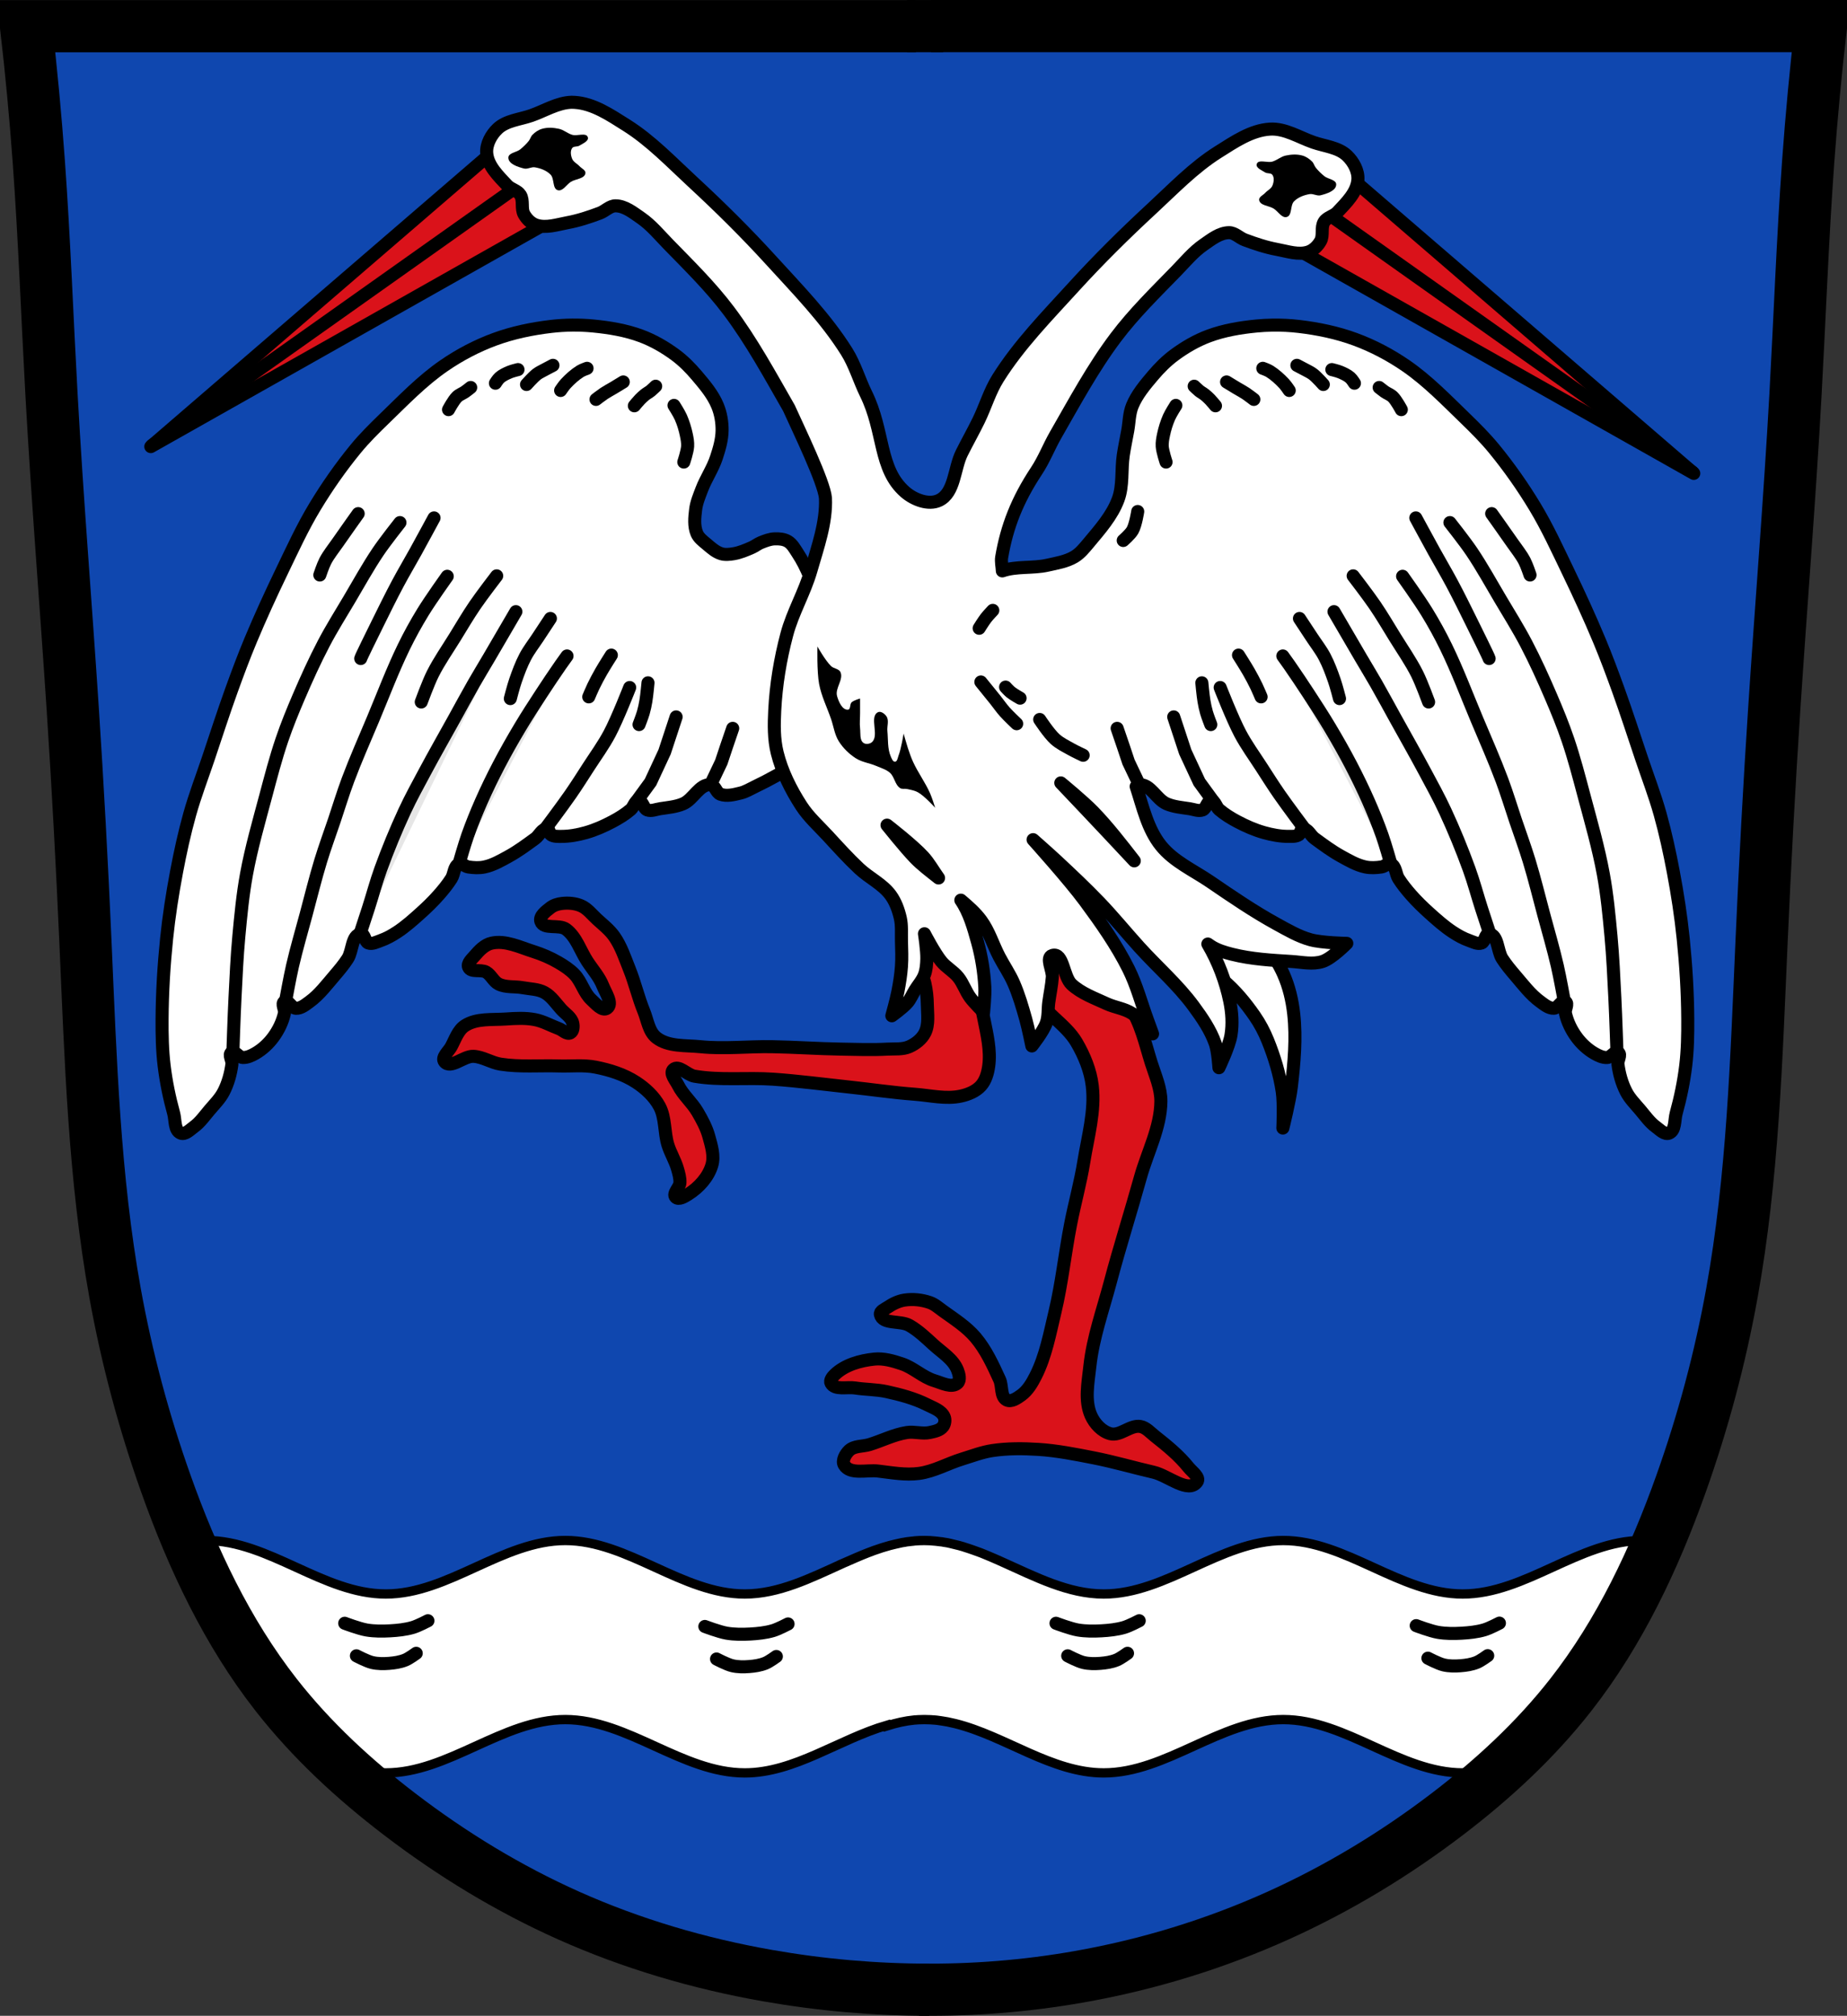 <?xml version="1.0" encoding="UTF-8" standalone="no"?>
<!-- Created with Inkscape (http://www.inkscape.org/) -->

<svg
   xmlns:dc="http://purl.org/dc/elements/1.1/"
   xmlns:cc="http://creativecommons.org/ns#"
   xmlns:rdf="http://www.w3.org/1999/02/22-rdf-syntax-ns#"
   xmlns:svg="http://www.w3.org/2000/svg"
   xmlns="http://www.w3.org/2000/svg"
   xmlns:sodipodi="http://sodipodi.sourceforge.net/DTD/sodipodi-0.dtd"
   xmlns:inkscape="http://www.inkscape.org/namespaces/inkscape"
   width="707.777"
   height="772.541"
   id="svg3493"
   version="1.1"
   inkscape:version="0.48.4 r9939"
   sodipodi:docname="Wappen von Bessenbach.svg">
  <rect width="100%" height="100%" fill="#333333" stroke="none"/>
  <defs
     id="defs3495">
    <inkscape:path-effect
       is_visible="true"
       id="path-effect3875"
       effect="spiro" />
    <inkscape:path-effect
       is_visible="true"
       id="path-effect3875-7"
       effect="spiro" />
    <inkscape:path-effect
       is_visible="true"
       id="path-effect3904"
       effect="spiro" />
  </defs>
  <sodipodi:namedview
     id="base"
     pagecolor="#ffffff"
     bordercolor="#666666"
     borderopacity="1.0"
     inkscape:pageopacity="0.0"
     inkscape:pageshadow="2"
     inkscape:zoom="0.68345847"
     inkscape:cx="353.88833"
     inkscape:cy="386.27072"
     inkscape:document-units="px"
     inkscape:current-layer="layer1"
     showgrid="false"
     inkscape:window-width="1366"
     inkscape:window-height="745"
     inkscape:window-x="-8"
     inkscape:window-y="-8"
     inkscape:window-maximized="1"
     inkscape:snap-midpoints="true"
     inkscape:snap-smooth-nodes="true"
     inkscape:object-nodes="true"
     fit-margin-top="0"
     fit-margin-left="0"
     fit-margin-right="0"
     fit-margin-bottom="0"
     inkscape:snap-nodes="false" />
  <g
     inkscape:label="Ebene 1"
     inkscape:groupmode="layer"
     id="layer1"
     transform="translate(-18.159,-82.148)">
    <path
       style="fill:#0f47af;fill-opacity:1;stroke:#000000;stroke-width:1px;stroke-linecap:butt;stroke-linejoin:miter;stroke-opacity:1"
       d="m 28.976,91.124 685.212,2.679 -13.396,255.866 -10.047,170.801 -18.085,111.188 -30.141,72.339 -46.217,57.603 -77.028,52.245 -83.726,27.462 -81.716,4.019 L 274.794,828.581 213.172,803.798 153.56,763.61 108.013,712.035 77.871,632.998 56.438,531.857 49.74,416.65 37.683,204.321 z"
       id="path3067"
       inkscape:connector-curvature="0" />
    <path
       style="fill:#da121a;fill-opacity:1;stroke:#000000;stroke-width:5;stroke-linecap:butt;stroke-linejoin:round;stroke-miterlimit:4;stroke-opacity:1;stroke-dasharray:none"
       d="M 533.425,148.23 667.215,263.566 507.128,173.142 z"
       id="path19499-1"
       inkscape:connector-curvature="0"
       sodipodi:nodetypes="cccc" />
    <path
       style="fill:#da121a;fill-opacity:1;stroke:#000000;stroke-width:5;stroke-linecap:butt;stroke-linejoin:round;stroke-miterlimit:4;stroke-opacity:1;stroke-dasharray:none"
       d="M 209.738,137.966 75.948,253.302 236.035,162.879 z"
       id="path19499"
       inkscape:connector-curvature="0"
       sodipodi:nodetypes="cccc" />
    <path
       style="fill:#ffffff;fill-opacity:1;stroke:#000000;stroke-width:3.575;stroke-linecap:butt;stroke-linejoin:miter;stroke-miterlimit:4;stroke-opacity:1;stroke-dasharray:none"
       d="m 97.219,672.531 c -2.155,0 -4.295,0.199 -6.406,0.5 l 11.219,29.938 30.531,41 3.719,9.5 c 9.671,4.32 19.415,8.125 29.719,8.125 23.927,0 44.855,-20.438 68.781,-20.438 23.927,0 44.855,20.438 68.781,20.438 19.04,0 36.177,-12.953 54.438,-18.25 l 0.062,0.219 c 3.473,-1.102 6.993,-1.908 10.562,-2.25 0.031,-0.002 0.063,0.002 0.094,0 0.455,-0.043 0.918,-0.067 1.375,-0.094 0.742,-0.039 1.502,-0.062 2.25,-0.062 0.795,0 1.586,0.018 2.375,0.062 0.595,0.033 1.189,0.068 1.781,0.125 0.094,0.009 0.188,0.022 0.281,0.031 0.125,0.013 0.25,0.018 0.375,0.031 0.581,0.064 1.172,0.165 1.75,0.25 0.763,0.112 1.524,0.229 2.281,0.375 0.052,0.01 0.104,0.021 0.156,0.031 0.987,0.193 1.958,0.413 2.938,0.656 19.173,4.787 36.971,18.875 56.844,18.875 23.927,0 44.855,-20.438 68.781,-20.438 23.927,0 44.855,20.438 68.781,20.438 6.6,0 12.981,-1.56 19.25,-3.812 1.176,-1.217 2.143,-2.193 2.469,-2.438 1.822,-1.367 30.531,-36 30.531,-36 L 650.5,672.656 c -1.005,-0.071 -2.016,-0.125 -3.031,-0.125 -23.927,0 -44.855,20.5 -68.781,20.5 -23.927,0 -44.855,-20.5 -68.781,-20.5 -23.927,0 -44.855,20.5 -68.781,20.5 -13.547,0 -26.13,-6.554 -38.844,-12.25 -1.859,-0.833 -3.726,-1.665 -5.594,-2.438 -0.584,-0.242 -1.164,-0.486 -1.75,-0.719 -0.283,-0.112 -0.561,-0.234 -0.844,-0.344 -0.942,-0.366 -1.897,-0.695 -2.844,-1.031 -1.186,-0.422 -2.369,-0.823 -3.562,-1.188 -0.114,-0.035 -0.229,-0.091 -0.344,-0.125 -0.551,-0.165 -1.104,-0.318 -1.656,-0.469 -0.769,-0.211 -1.539,-0.382 -2.312,-0.562 -0.708,-0.165 -1.413,-0.362 -2.125,-0.5 -0.02,-0.004 -0.043,0.004 -0.062,0 -0.104,-0.02 -0.208,-0.043 -0.312,-0.062 -0.28,-0.052 -0.563,-0.077 -0.844,-0.125 -0.343,-0.058 -0.688,-0.136 -1.031,-0.188 -0.041,-0.007 -0.084,0.005 -0.125,0 -0.698,-0.102 -1.391,-0.179 -2.094,-0.25 -0.735,-0.075 -1.478,-0.149 -2.219,-0.188 -0.738,-0.038 -1.475,-0.062 -2.219,-0.062 -1.253,0 -2.513,0.05 -3.75,0.156 -0.104,0.009 -0.209,0.053 -0.312,0.062 -0.135,0.013 -0.271,0.018 -0.406,0.031 -0.727,0.074 -1.465,0.143 -2.188,0.25 -0.334,0.05 -0.667,0.131 -1,0.188 -0.283,0.048 -0.562,0.073 -0.844,0.125 -0.189,0.035 -0.374,0.088 -0.562,0.125 -0.658,0.129 -1.314,0.285 -1.969,0.438 -0.718,0.168 -1.442,0.338 -2.156,0.531 -0.718,0.195 -1.442,0.407 -2.156,0.625 -0.313,0.096 -0.625,0.181 -0.938,0.281 -1.113,0.356 -2.207,0.722 -3.312,1.125 -0.044,0.016 -0.081,0.046 -0.125,0.062 -0.667,0.244 -1.335,0.492 -2,0.75 -1.418,0.551 -2.839,1.149 -4.25,1.75 -1.406,0.599 -2.817,1.215 -4.219,1.844 -0.424,0.19 -0.857,0.339 -1.281,0.531 l 0,0.031 c -12.189,5.522 -24.311,11.594 -37.312,11.594 -23.927,0 -44.855,-20.5 -68.781,-20.5 -23.927,0 -44.855,20.5 -68.781,20.5 -23.927,0 -44.855,-20.5 -68.781,-20.5 z"
       id="path5810"
       inkscape:connector-curvature="0" />
    <g
       id="g3981"
       transform="translate(565.67,-156.342)">
      <path
         sodipodi:nodetypes="caaaaaaaaaaczc"
         inkscape:connector-curvature="0"
         inkscape:original-d="m -191.42975,1001.032 c 0,0 -41.56064,-1.48631 -61.89852,-5.40119 -26.09688,-5.02344 -52.02181,-12.2925 -76.32326,-23.04989 -22.97391,-10.16974 -44.70173,-23.47734 -64.64066,-38.76338 -17.41536,-13.35137 -34.21385,-28.15802 -47.35583,-45.73193 -18.22741,-24.37431 -31.24004,-52.56677 -42.27394,-80.93221 -9.13924,-23.49474 -15.16287,-48.23935 -19.48679,-73.07546 -7.7333,-44.41922 -8.24457,-89.80452 -11.36729,-134.78363 -2.06502,-29.74415 -3.05472,-59.55413 -4.8717,-89.31446 -2.44661,-40.07289 -5.67288,-80.09565 -8.11949,-120.16854 -1.81698,-29.76032 -2.66782,-59.58028 -4.8717,-89.31445 -1.28597,-17.34995 -4.8717,-51.96477 -4.8717,-51.96477 0,0 115.28816,-0.80646 172.13331,-1e-5 56.84516,0.80646 168.88552,1e-5 168.88552,1e-5"
         inkscape:path-effect="#path-effect3875"
         id="path3873"
         d="m -191.43,1001.032 c -20.737,-0 -41.474,-1.812 -61.899,-5.401 -26.241,-4.611 -51.999,-12.178 -76.323,-23.05 -22.989,-10.275 -44.635,-23.471 -64.641,-38.763 -17.481,-13.363 -33.795,-28.403 -47.356,-45.732 -18.84,-24.074 -32.032,-52.129 -42.274,-80.932 -8.456,-23.779 -15.006,-48.239 -19.487,-73.075 -8.012,-44.408 -9.374,-89.703 -11.367,-134.784 -1.317,-29.787 -2.918,-59.562 -4.872,-89.314 -2.63,-40.062 -5.899,-80.082 -8.119,-120.169 -1.649,-29.771 -2.719,-59.576 -4.872,-89.314 -1.256,-17.353 -2.88,-34.68 -4.872,-51.965 57.378,-1e-5 114.756,-1e-5 172.133,-1e-5 56.295,0 112.59,0 168.886,1e-5"
         style="fill:none;stroke:#000000;stroke-width:20;stroke-linecap:butt;stroke-linejoin:miter;stroke-miterlimit:4;stroke-opacity:1;stroke-dasharray:none" />
      <path
         sodipodi:nodetypes="caaaaaaaaaaczc"
         inkscape:connector-curvature="0"
         inkscape:original-d="m -195.28352,1000.9982 c 0,0 41.07969,-1.06561 61.16981,-4.91545 26.20997,-5.02257 52.145891,-12.67782 76.520647,-23.54336 22.947449,-10.22929 44.70173,-23.47734 64.6406602,-38.76338 17.4153598,-13.35137 34.2138498,-28.15802 47.3558298,-45.73193 18.22741,-24.37431 31.24004,-52.56677 42.27394,-80.93221 9.139243,-23.49474 15.162873,-48.23935 19.486793,-73.07546 7.7333,-44.41922 8.24457,-89.80452 11.36729,-134.78363 2.06502,-29.74415 3.05472,-59.55413 4.8717,-89.31446 2.44661,-40.07289 5.67288,-80.09565 8.11949,-120.16854 1.81698,-29.76032 2.66782,-59.58028 4.8717,-89.31445 1.28597,-17.34995 4.8717,-51.96477 4.8717,-51.96477 0,0 -115.288163,-0.80646 -172.133313,-10e-6 -56.84516,0.80646 -168.885517,10e-6 -168.885517,10e-6"
         inkscape:path-effect="#path-effect3875-7"
         id="path3873-1"
         d="m -195.284,1000.998 c 20.484,0.282 40.994,-1.366 61.17,-4.915 26.352,-4.636 52.138,-12.525 76.521,-23.543 22.944,-10.369 44.621,-23.494 64.641,-38.763 17.496,-13.345 33.8,-28.399 47.356,-45.732 18.831,-24.08 32.03,-52.131 42.274,-80.932 8.458,-23.778 15.007,-48.239 19.487,-73.075 8.01,-44.408 9.374,-89.703 11.367,-134.784 1.317,-29.787 2.918,-59.562 4.872,-89.314 2.63,-40.062 5.899,-80.082 8.119,-120.169 1.649,-29.771 2.719,-59.576 4.872,-89.314 1.256,-17.353 2.88,-34.68 4.872,-51.965 -57.378,-10e-6 -114.756,-10e-6 -172.133,-10e-6 -56.295,0 -112.59,0 -168.886,10e-6"
         style="fill:none;stroke:#000000;stroke-width:20;stroke-linecap:butt;stroke-linejoin:miter;stroke-miterlimit:4;stroke-opacity:1;stroke-dasharray:none" />
      <path
         inkscape:connector-curvature="0"
         inkscape:original-d="m -199.88512,248.50611 13.78881,0"
         inkscape:path-effect="#path-effect3904"
         id="path3902"
         d="m -199.885,248.506 13.789,0"
         style="fill:none;stroke:#000000;stroke-width:20;stroke-linecap:butt;stroke-linejoin:miter;stroke-miterlimit:4;stroke-opacity:1;stroke-dasharray:none" />
    </g>
    <g
       id="g19243"
       style="stroke:#000000;stroke-opacity:1"
       transform="translate(797.205,-16.4)">
      <path
         sodipodi:nodetypes="caaac"
         inkscape:connector-curvature="0"
         id="path19223"
         d="m -508.949,721.868 c 0,0 5.495,2.091 8.375,2.577 2.966,0.5 6.016,0.49 9.019,0.322 2.926,-0.163 5.883,-0.471 8.697,-1.288 2.031,-0.59 5.798,-2.577 5.798,-2.577"
         style="fill:none;stroke:#000000;stroke-width:5;stroke-linecap:round;stroke-linejoin:miter;stroke-miterlimit:4;stroke-opacity:1;stroke-dasharray:none" />
      <path
         sodipodi:nodetypes="caaac"
         inkscape:connector-curvature="0"
         id="path19223-5"
         d="m -504.464,734.337 c 0,0 3.949,2.091 6.02,2.577 2.132,0.5 4.324,0.49 6.483,0.322 2.103,-0.163 4.228,-0.471 6.251,-1.288 1.46,-0.59 4.167,-2.577 4.167,-2.577"
         style="fill:none;stroke:#000000;stroke-width:5;stroke-linecap:round;stroke-linejoin:miter;stroke-miterlimit:4;stroke-opacity:1;stroke-dasharray:none" />
    </g>
    <g
       id="g19243-5"
       style="stroke:#000000;stroke-opacity:1"
       transform="translate(659.2,-17.624)">
      <path
         sodipodi:nodetypes="caaac"
         inkscape:connector-curvature="0"
         id="path19223-1"
         d="m -508.949,721.868 c 0,0 5.495,2.091 8.375,2.577 2.966,0.5 6.016,0.49 9.019,0.322 2.926,-0.163 5.883,-0.471 8.697,-1.288 2.031,-0.59 5.798,-2.577 5.798,-2.577"
         style="fill:none;stroke:#000000;stroke-width:5;stroke-linecap:round;stroke-linejoin:miter;stroke-miterlimit:4;stroke-opacity:1;stroke-dasharray:none" />
      <path
         sodipodi:nodetypes="caaac"
         inkscape:connector-curvature="0"
         id="path19223-5-7"
         d="m -504.464,734.337 c 0,0 3.949,2.091 6.02,2.577 2.132,0.5 4.324,0.49 6.483,0.322 2.103,-0.163 4.228,-0.471 6.251,-1.288 1.46,-0.59 4.167,-2.577 4.167,-2.577"
         style="fill:none;stroke:#000000;stroke-width:5;stroke-linecap:round;stroke-linejoin:miter;stroke-miterlimit:4;stroke-opacity:1;stroke-dasharray:none" />
    </g>
    <g
       id="g19243-1"
       style="stroke:#000000;stroke-opacity:1"
       transform="translate(931.771,-17.624)">
      <path
         sodipodi:nodetypes="caaac"
         inkscape:connector-curvature="0"
         id="path19223-15"
         d="m -508.949,721.868 c 0,0 5.495,2.091 8.375,2.577 2.966,0.5 6.016,0.49 9.019,0.322 2.926,-0.163 5.883,-0.471 8.697,-1.288 2.031,-0.59 5.798,-2.577 5.798,-2.577"
         style="fill:none;stroke:#000000;stroke-width:5;stroke-linecap:round;stroke-linejoin:miter;stroke-miterlimit:4;stroke-opacity:1;stroke-dasharray:none" />
      <path
         sodipodi:nodetypes="caaac"
         inkscape:connector-curvature="0"
         id="path19223-5-2"
         d="m -504.464,734.337 c 0,0 3.949,2.091 6.02,2.577 2.132,0.5 4.324,0.49 6.483,0.322 2.103,-0.163 4.228,-0.471 6.251,-1.288 1.46,-0.59 4.167,-2.577 4.167,-2.577"
         style="fill:none;stroke:#000000;stroke-width:5;stroke-linecap:round;stroke-linejoin:miter;stroke-miterlimit:4;stroke-opacity:1;stroke-dasharray:none" />
    </g>
    <g
       id="g19243-7"
       style="stroke:#000000;stroke-opacity:1"
       transform="translate(1069.801,-16.713)">
      <path
         sodipodi:nodetypes="caaac"
         inkscape:connector-curvature="0"
         id="path19223-6"
         d="m -508.949,721.868 c 0,0 5.495,2.091 8.375,2.577 2.966,0.5 6.016,0.49 9.019,0.322 2.926,-0.163 5.883,-0.471 8.697,-1.288 2.031,-0.59 5.798,-2.577 5.798,-2.577"
         style="fill:none;stroke:#000000;stroke-width:5;stroke-linecap:round;stroke-linejoin:miter;stroke-miterlimit:4;stroke-opacity:1;stroke-dasharray:none" />
      <path
         sodipodi:nodetypes="caaac"
         inkscape:connector-curvature="0"
         id="path19223-5-1"
         d="m -504.464,734.337 c 0,0 3.949,2.091 6.02,2.577 2.132,0.5 4.324,0.49 6.483,0.322 2.103,-0.163 4.228,-0.471 6.251,-1.288 1.46,-0.59 4.167,-2.577 4.167,-2.577"
         style="fill:none;stroke:#000000;stroke-width:5;stroke-linecap:round;stroke-linejoin:miter;stroke-miterlimit:4;stroke-opacity:1;stroke-dasharray:none" />
    </g>
    <path
       style="fill:#ffffff;fill-opacity:1;stroke:#000000;stroke-width:5;stroke-linecap:butt;stroke-linejoin:round;stroke-miterlimit:4;stroke-opacity:1;stroke-dasharray:none"
       d="m 328.443,303.068 c -1.275,-3.076 -2.756,-6.093 -4.593,-8.869 -1.097,-1.657 -2.089,-3.584 -3.801,-4.593 -1.481,-0.872 -3.351,-1.02 -5.068,-0.95 -1.804,0.073 -3.551,0.751 -5.226,1.425 -1.227,0.494 -2.273,1.368 -3.484,1.901 -2.247,0.987 -4.547,1.974 -6.969,2.376 -1.562,0.259 -3.234,0.454 -4.751,0 -2.118,-0.634 -3.857,-2.213 -5.543,-3.643 -1.425,-1.208 -3.076,-2.396 -3.801,-4.118 -1.19,-2.826 -0.85,-6.143 -0.475,-9.186 0.331,-2.685 1.412,-5.233 2.376,-7.76 1.574,-4.127 4.152,-7.844 5.543,-12.037 1.121,-3.381 2.168,-6.891 2.217,-10.453 0.045,-3.22 -0.515,-6.525 -1.742,-9.503 -1.78,-4.319 -4.9,-7.997 -7.919,-11.561 -2.461,-2.906 -5.172,-5.657 -8.236,-7.919 -4.03,-2.975 -8.45,-5.54 -13.145,-7.285 -5.813,-2.161 -12.041,-3.194 -18.213,-3.801 -5.412,-0.532 -10.912,-0.476 -16.313,0.158 -7.314,0.859 -14.627,2.371 -21.539,4.91 -6.871,2.523 -13.452,5.984 -19.48,10.136 -8.376,5.77 -15.495,13.201 -22.806,20.272 -3.835,3.709 -7.645,7.475 -11.027,11.601 -5.72,6.977 -10.914,14.411 -15.58,22.133 -4.787,7.921 -8.65,16.37 -12.67,24.707 -4.228,8.768 -8.287,17.624 -12.037,26.607 -2.614,6.261 -4.98,12.624 -7.285,19.005 -3.125,8.652 -5.936,17.413 -8.869,26.132 -2.395,7.12 -5.1,14.147 -7.127,21.381 -2.046,7.3 -3.663,14.722 -5.068,22.173 -1.592,8.445 -2.925,16.95 -3.801,25.499 -1.052,10.257 -1.68,20.573 -1.742,30.883 -0.036,5.971 0.072,11.969 0.792,17.897 0.746,6.146 1.998,12.244 3.643,18.213 0.714,2.592 0.212,6.565 2.692,7.602 1.721,0.72 3.561,-1.275 5.068,-2.376 2.383,-1.741 4.111,-4.241 6.018,-6.493 1.897,-2.24 4.045,-4.357 5.385,-6.969 1.685,-3.284 2.699,-6.95 3.168,-10.611 0.188,-1.467 -1.384,-3.607 -0.158,-4.435 1.293,-0.873 2.719,1.818 4.276,1.901 1.717,0.091 3.421,-0.723 4.91,-1.584 2.653,-1.534 4.993,-3.709 6.81,-6.177 2.003,-2.719 3.546,-5.888 4.276,-9.186 0.319,-1.443 -1.278,-3.693 0,-4.435 1.472,-0.855 2.733,2.476 4.435,2.534 1.935,0.066 3.662,-1.393 5.226,-2.534 3.77,-2.751 6.617,-6.597 9.661,-10.136 1.742,-2.025 3.458,-4.093 4.91,-6.335 1.951,-3.013 1.495,-9.152 5.068,-9.503 1.493,-0.147 1.438,2.978 2.851,3.484 1.521,0.544 3.226,-0.418 4.751,-0.95 2.185,-0.762 4.238,-1.904 6.177,-3.168 3.302,-2.151 6.258,-4.806 9.186,-7.444 2.441,-2.199 4.801,-4.5 6.969,-6.969 1.714,-1.952 3.36,-3.983 4.751,-6.177 1.113,-1.754 0.937,-4.734 2.851,-5.543 1.169,-0.494 2.387,0.922 3.643,1.109 2.036,0.303 4.162,0.424 6.177,0 3.331,-0.701 6.363,-2.476 9.344,-4.118 3.566,-1.963 6.85,-4.409 10.136,-6.81 1.578,-1.153 2.665,-3.963 4.593,-3.643 0.867,0.144 0.69,1.736 1.425,2.217 1.119,0.731 2.623,0.629 3.959,0.634 3.151,0.011 6.31,-0.577 9.344,-1.425 3.579,-1 7.013,-2.533 10.294,-4.276 2.457,-1.305 4.857,-2.782 6.969,-4.593 1.135,-0.973 1.514,-3.306 3.009,-3.326 1.605,-0.021 1.821,2.925 3.326,3.484 1.541,0.573 3.285,-0.223 4.91,-0.475 2.988,-0.463 6.096,-0.696 8.869,-1.901 3.895,-1.692 6.219,-7.615 10.453,-7.285 1.75,0.136 2.153,3.038 3.801,3.643 2.433,0.892 5.242,0.137 7.76,-0.475 1.906,-0.463 3.616,-1.528 5.385,-2.376 2.896,-1.388 5.747,-2.872 8.552,-4.435 3.061,-1.705 6.974,-2.546 9.027,-5.385 6.247,-8.633 5.311,-20.674 6.969,-31.2 1.154,-7.332 2.857,-14.793 2.059,-22.173 -0.655,-6.059 -3.21,-11.792 -5.543,-17.421 z"
       id="path19293"
       inkscape:connector-curvature="0"
       sodipodi:nodetypes="aaaaaaaaaaaaaaaaaaaaaaaaaaaaaaaaaaaaaaaaaaaaaaaaaaaaaaaaaaaaaaaaaaaaaaaaaaaaaaaaa" />
    <path
       style="fill:#ffffff;fill-opacity:1;stroke:none"
       d="m 321.301,335.162 c -5.002,-0.894 -4.602,9.075 -7.276,13.397 -0.989,1.598 -1.989,3.211 -3.234,4.62 -1.065,1.205 -2.156,2.487 -3.58,3.234 -1.191,0.624 -2.6,0.707 -3.927,0.924 -1.221,0.2 -2.492,0.632 -3.696,0.346 -0.707,-0.167 -1.423,-0.566 -1.848,-1.155 -1.436,-1.992 -1.712,-4.705 -1.732,-7.16 -0.016,-1.933 0.443,-3.911 1.27,-5.659 0.669,-1.413 2.713,-2.142 2.887,-3.696 0.081,-0.719 -0.697,-1.276 -0.924,-1.963 -0.369,-1.118 -0.577,-2.293 -0.693,-3.465 -0.125,-1.264 -0.599,-2.691 0,-3.811 0.262,-0.49 1.124,-0.434 1.386,-0.924 0.418,-0.781 0.411,-1.872 0,-2.656 -0.282,-0.539 -0.895,-0.989 -1.501,-1.039 -0.721,-0.06 -1.483,0.383 -1.963,0.924 -1.455,1.638 -1.365,4.165 -2.079,6.236 -0.785,2.279 -1.508,4.584 -2.425,6.814 -0.793,1.927 -1.574,3.878 -2.656,5.659 -1.184,1.947 -2.69,3.684 -4.158,5.428 -0.439,0.521 -0.821,1.121 -1.386,1.501 -1.365,0.918 -2.984,1.9 -4.62,1.732 -0.861,-0.088 -1.698,-0.677 -2.194,-1.386 -1.039,-1.485 -0.991,-3.508 -1.155,-5.312 -0.213,-2.34 -0.243,-4.744 0.231,-7.045 0.426,-2.065 1.135,-4.138 2.31,-5.89 0.682,-1.018 2.431,-1.336 2.656,-2.541 0.25,-1.337 -1.437,-2.368 -1.732,-3.696 -0.444,-1.991 -0.368,-4.114 0,-6.121 0.215,-1.174 0.695,-2.303 1.27,-3.349 0.371,-0.675 1.072,-1.145 1.386,-1.848 0.401,-0.896 0.481,-1.911 0.577,-2.887 0.076,-0.766 0.622,-1.857 0,-2.31 -1.014,-0.738 -2.621,0.347 -3.58,1.155 -2.094,1.764 -2.933,4.682 -3.811,7.276 -0.801,2.368 -0.915,4.917 -1.27,7.391 -0.143,0.997 -0.091,2.028 -0.346,3.003 -0.403,1.535 -0.905,3.111 -1.848,4.389 -0.925,1.253 -2.498,1.883 -3.58,3.003 -0.781,0.808 -1.153,2.018 -2.079,2.656 -0.962,0.664 -2.181,1.079 -3.349,1.039 -1.279,-0.044 -2.648,-0.509 -3.58,-1.386 -0.74,-0.697 -1.024,-1.786 -1.27,-2.772 -0.467,-1.871 -0.479,-3.851 -0.346,-5.774 0.094,-1.371 0.468,-2.711 0.808,-4.042 0.479,-1.876 0.85,-3.82 1.732,-5.543 0.351,-0.685 0.744,-1.422 1.386,-1.848 0.926,-0.615 2.55,0.067 3.234,-0.808 0.261,-0.334 0.162,-0.879 0,-1.27 -0.083,-0.201 -0.336,-0.284 -0.462,-0.462 -0.668,-0.941 -1.183,-2.009 -1.501,-3.118 -0.385,-1.34 -0.672,-2.779 -0.462,-4.158 0.26,-1.704 1.538,-3.098 2.079,-4.735 0.434,-1.312 0.786,-2.667 0.924,-4.042 0.158,-1.571 1.403,-4.304 -0.115,-4.735 -2.034,-0.578 -2.327,3.531 -3.465,5.312 -0.782,1.224 -1.785,2.341 -2.31,3.696 -1.004,2.591 -0.6,5.571 -1.501,8.2 -0.704,2.052 -1.711,4.032 -3.003,5.774 -1.475,1.99 -3.593,3.414 -5.312,5.197 -1.192,1.236 -2.006,2.905 -3.465,3.811 -1.19,0.739 -2.642,1.094 -4.042,1.155 -1.214,0.053 -2.548,-0.051 -3.58,-0.693 -1.19,-0.74 -2.001,-2.056 -2.541,-3.349 -0.734,-1.758 -0.82,-3.754 -0.808,-5.659 0.014,-2.259 0.278,-4.571 1.039,-6.698 0.663,-1.852 1.878,-3.467 3.003,-5.082 0.767,-1.1 1.424,-2.376 2.541,-3.118 1.704,-1.133 4.996,0.109 5.89,-1.732 0.362,-0.746 -0.533,-1.578 -0.924,-2.31 -0.417,-0.782 -1.198,-1.361 -1.501,-2.194 -0.674,-1.854 -0.64,-3.918 -0.577,-5.89 0.045,-1.442 0.218,-2.91 0.693,-4.273 0.493,-1.416 1.675,-2.52 2.194,-3.927 0.68,-1.842 2.905,-4.886 1.155,-5.774 -1.676,-0.851 -2.842,2.547 -3.811,4.158 -0.948,1.575 -1.244,3.46 -1.848,5.197 -0.668,1.92 -1.378,3.827 -1.963,5.774 -0.481,1.601 -0.369,3.443 -1.27,4.851 -1.209,1.889 -3.483,2.826 -5.197,4.273 -1.752,1.479 -3.427,3.048 -5.197,4.504 -1.546,1.272 -3.15,2.473 -4.735,3.696 -0.805,0.621 -1.473,1.492 -2.425,1.848 -1.662,0.622 -3.639,0.936 -5.312,0.346 -0.591,-0.208 -1.108,-0.709 -1.386,-1.27 -0.943,-1.905 -0.773,-4.235 -0.577,-6.352 0.144,-1.553 0.862,-2.999 1.27,-4.504 0.719,-2.649 1.076,-5.413 2.079,-7.969 0.862,-2.196 1.87,-4.398 3.349,-6.236 0.667,-0.83 1.506,-1.542 2.425,-2.079 1.556,-0.909 4.691,-0.088 5.082,-1.848 0.224,-1.01 -1.563,-1.375 -2.194,-2.194 -0.653,-0.847 -1.195,-1.789 -1.617,-2.772 -0.6,-1.4 -1.409,-2.872 -1.27,-4.389 0.156,-1.714 1.54,-3.08 2.31,-4.62 0.462,-0.924 1.023,-1.804 1.386,-2.772 0.377,-1.005 1.404,-2.225 0.808,-3.118 -0.302,-0.453 -1.115,-0.441 -1.617,-0.231 -1.854,0.776 -2.61,3.091 -3.58,4.851 -0.818,1.484 -1.358,3.113 -1.848,4.735 -0.524,1.735 -0.599,3.587 -1.155,5.312 -0.386,1.198 -0.799,2.42 -1.501,3.465 -1.474,2.191 -3.503,3.983 -5.543,5.659 -1.849,1.518 -4.216,2.34 -6.005,3.927 -1.656,1.468 -2.535,3.711 -4.273,5.082 -1.284,1.013 -2.878,1.568 -4.389,2.194 -1.012,0.419 -2.025,1.11 -3.118,1.039 -1.323,-0.085 -2.804,-0.658 -3.58,-1.732 -1.547,-2.14 -0.94,-5.215 -1.039,-7.853 -0.077,-2.042 -0.106,-4.128 0.346,-6.121 0.516,-2.273 1.52,-4.433 2.656,-6.467 1.276,-2.286 2.688,-4.584 4.62,-6.352 0.828,-0.758 1.879,-1.239 2.887,-1.732 1.15,-0.562 3.194,-0.166 3.58,-1.386 0.293,-0.926 -1.224,-1.537 -1.617,-2.425 -0.642,-1.452 -1.223,-3.034 -1.155,-4.62 0.061,-1.423 0.879,-2.711 1.386,-4.042 0.46,-1.209 0.878,-2.446 1.501,-3.58 0.746,-1.357 2.109,-2.362 2.656,-3.811 0.602,-1.595 1.93,-4.043 0.577,-5.082 -0.919,-0.705 -2.413,0.453 -3.234,1.27 -1.701,1.696 -1.594,4.544 -2.656,6.698 -1.427,2.896 -3.102,5.679 -4.966,8.315 -2.541,3.594 -5.386,6.985 -8.431,10.163 -2.262,2.362 -4.404,5.017 -7.276,6.583 -1.82,0.992 -3.943,1.824 -6.005,1.617 -1.97,-0.198 -4.09,-1.099 -5.312,-2.656 -1.39,-1.77 -1.551,-4.333 -1.501,-6.583 0.061,-2.754 1.199,-5.4 2.194,-7.969 0.92,-2.376 2.6,-4.417 3.465,-6.814 0.83,-2.302 3.828,-6.113 1.617,-7.16 -2.206,-1.045 -3.154,3.741 -4.504,5.774 -1.658,2.498 -3.378,5.03 -4.389,7.853 -0.659,1.841 -1.002,3.819 -1.039,5.774 -0.058,3.032 0.766,6.018 1.27,9.008 0.398,2.36 -0.188,5.242 1.386,7.045 1.017,1.165 2.843,1.482 4.389,1.501 2.057,0.026 3.845,-1.623 5.89,-1.848 1.344,-0.147 2.747,-0.043 4.042,0.346 0.924,0.278 2.045,0.559 2.541,1.386 2.159,3.599 -0.244,8.407 0.115,12.588 0.204,2.371 0.179,4.874 1.155,7.045 0.325,0.724 0.745,1.608 1.501,1.848 2.44,0.774 4.91,-1.451 7.391,-2.079 1.53,-0.387 3.055,-0.83 4.62,-1.039 1.719,-0.23 3.534,-0.723 5.197,-0.231 1.588,0.47 2.966,1.628 4.042,2.887 0.559,0.654 0.88,1.494 1.155,2.31 1.263,3.749 -0.982,9.306 2.194,11.664 2.301,1.708 5.681,-0.9 8.546,-0.924 1.276,-0.011 2.598,-0.047 3.811,0.346 1.79,0.581 3.853,1.292 4.851,2.887 1.228,1.966 -0.041,4.695 0.577,6.929 0.652,2.356 1.04,5.505 3.234,6.583 2.08,1.022 4.532,-0.977 6.814,-1.386 2.224,-0.399 4.452,-1.28 6.698,-1.039 1.599,0.171 3.165,0.842 4.504,1.732 1.066,0.709 2.071,1.634 2.656,2.772 0.95,1.846 0.71,4.093 1.155,6.121 0.34,1.55 -0.096,3.643 1.155,4.62 1.183,0.924 3.046,0.358 4.504,0 1.856,-0.456 3.291,-1.987 5.082,-2.656 1.557,-0.582 3.388,-1.945 4.851,-1.155 1.296,0.7 1.046,2.756 1.501,4.158 1.027,3.163 0.273,7.39 2.772,9.586 1.141,1.003 3.021,1.021 4.504,0.693 1.22,-0.27 2.065,-1.407 3.118,-2.079 0.874,-0.557 1.651,-1.366 2.656,-1.617 1.309,-0.327 2.857,-0.414 4.042,0.231 1.089,0.593 1.485,1.986 2.194,3.003 0.715,1.024 0.99,2.505 2.079,3.118 1.544,0.87 3.549,0.406 5.312,0.231 2.406,-0.239 4.804,-0.824 7.045,-1.732 2.19,-0.888 4.222,-2.173 6.121,-3.58 2.233,-1.654 4.535,-3.377 6.121,-5.659 1.734,-2.495 3.092,-5.415 3.465,-8.431 0.329,-2.664 1.487,-7.497 -1.155,-7.969 z"
       id="path19295"
       inkscape:connector-curvature="0"
       sodipodi:nodetypes="aaaaaaaaaaaaaaaaaaaaaaaaaaaaaaaaaaaaaaaaaaaaaaaaaaaaaaaaaaaaaaaaaaaaaaaaaaaaaaaaaaaaaaaaaaaaaaaaaaaaaaaaaaaaaaaaaaaaaaaaaaaaaaaaaaaaaaaaaaaaaaaaaaaaaaaaaaaaaaaaaaaaaaaaaaaaaaaaaa" />
    <path
       style="fill:#e6e6e6;fill-opacity:1;stroke:#000000;stroke-width:5;stroke-linecap:round;stroke-linejoin:miter;stroke-miterlimit:4;stroke-opacity:1;stroke-dasharray:none"
       d="m 290.433,382.89 4.133,-8.681 1.96,-5.88 2.41,-7.054"
       id="path19297"
       inkscape:connector-curvature="0"
       sodipodi:nodetypes="cccc" />
    <path
       style="fill:#e6e6e6;fill-opacity:1;stroke:#000000;stroke-width:5;stroke-linecap:round;stroke-linejoin:miter;stroke-miterlimit:4;stroke-opacity:1;stroke-dasharray:none"
       d="m 261.737,389.725 5.716,-7.84 5.39,-11.596 4.41,-13.393"
       id="path19299"
       inkscape:connector-curvature="0" />
    <path
       style="fill:#e6e6e6;fill-opacity:1;stroke:#000000;stroke-width:5;stroke-linecap:round;stroke-linejoin:miter;stroke-miterlimit:4;stroke-opacity:1;stroke-dasharray:none"
       d="m 226.949,400.014 c 0,0 6.648,-8.847 9.8,-13.393 2.375,-3.425 4.602,-6.95 6.86,-10.453 2.757,-4.278 5.783,-8.405 8.166,-12.903 3.003,-5.666 7.676,-17.639 7.676,-17.639"
       id="path19301"
       inkscape:connector-curvature="0"
       sodipodi:nodetypes="caaac" />
    <path
       style="fill:#e6e6e6;fill-opacity:1;stroke:#000000;stroke-width:5;stroke-linecap:round;stroke-linejoin:miter;stroke-miterlimit:4;stroke-opacity:1;stroke-dasharray:none"
       d="m 252.428,333.214 c 0,0 -2.683,4.205 -3.92,6.37 -1.039,1.818 -2.028,3.668 -2.94,5.553 -0.648,1.338 -1.797,4.083 -1.797,4.083"
       id="path19303"
       inkscape:connector-curvature="0"
       sodipodi:nodetypes="caac" />
    <path
       style="fill:#e6e6e6;fill-opacity:1;stroke:#000000;stroke-width:5;stroke-linecap:round;stroke-linejoin:miter;stroke-miterlimit:4;stroke-opacity:1;stroke-dasharray:none"
       d="m 266.474,343.83 c 0,0 -0.424,4.699 -0.817,7.023 -0.251,1.485 -0.563,2.963 -0.98,4.41 -0.449,1.555 -1.633,4.573 -1.633,4.573"
       id="path19305"
       inkscape:connector-curvature="0"
       sodipodi:nodetypes="caac" />
    <path
       style="fill:#e6e6e6;fill-opacity:1;stroke:#000000;stroke-width:5;stroke-linecap:round;stroke-linejoin:miter;stroke-miterlimit:4;stroke-opacity:1;stroke-dasharray:none"
       d="m 229.072,319.168 c 0,0 -3.163,4.787 -4.736,7.186 -1.639,2.5 -3.509,4.866 -4.9,7.513 -1.533,2.918 -2.676,6.032 -3.756,9.146 -0.78,2.247 -1.96,6.86 -1.96,6.86"
       id="path19307"
       inkscape:connector-curvature="0"
       sodipodi:nodetypes="caaac" />
    <path
       style="fill:#e6e6e6;fill-opacity:1;stroke:#000000;stroke-width:5;stroke-linecap:round;stroke-linejoin:miter;stroke-miterlimit:4;stroke-opacity:1;stroke-dasharray:none"
       d="m 194.121,412.917 c 0,0 2.034,-7.125 3.267,-10.616 1.562,-4.423 3.335,-8.773 5.226,-13.066 2.071,-4.702 4.321,-9.327 6.696,-13.883 2.57,-4.928 5.318,-9.764 8.166,-14.536 2.608,-4.371 5.386,-8.639 8.166,-12.903 2.4,-3.681 4.847,-7.331 7.35,-10.943 0.8,-1.155 2.45,-3.43 2.45,-3.43"
       id="path19309"
       inkscape:connector-curvature="0"
       sodipodi:nodetypes="caaaaaac" />
    <path
       style="fill:#e6e6e6;fill-opacity:1;stroke:#000000;stroke-width:5;stroke-linecap:round;stroke-linejoin:miter;stroke-miterlimit:4;stroke-opacity:1;stroke-dasharray:none"
       d="m 156.392,439.212 c 0,0 1.976,-5.983 2.94,-8.983 1.606,-5 2.946,-10.089 4.736,-15.026 2.73,-7.527 5.783,-14.946 9.146,-22.212 2.394,-5.171 5.154,-10.164 7.84,-15.189 3.606,-6.749 7.401,-13.395 11.106,-20.089 2.502,-4.52 4.948,-9.072 7.513,-13.556 1.915,-3.347 3.928,-6.637 5.88,-9.963 3.445,-5.871 10.29,-17.639 10.29,-17.639"
       id="path19311"
       inkscape:connector-curvature="0"
       sodipodi:nodetypes="caaaaaaac" />
    <path
       style="fill:#e6e6e6;fill-opacity:1;stroke:#000000;stroke-width:5;stroke-linecap:round;stroke-linejoin:miter;stroke-miterlimit:4;stroke-opacity:1;stroke-dasharray:none"
       d="m 179.585,351.18 c 0,0 2.665,-7.311 4.41,-10.779 2.459,-4.888 5.625,-9.387 8.493,-14.046 2.526,-4.103 4.963,-8.267 7.676,-12.249 2.63,-3.86 8.33,-11.269 8.33,-11.269"
       id="path19313"
       inkscape:connector-curvature="0"
       sodipodi:nodetypes="caaac" />
    <path
       style="fill:none;stroke:#000000;stroke-width:5;stroke-linecap:round;stroke-linejoin:miter;stroke-miterlimit:4;stroke-opacity:1;stroke-dasharray:none"
       d="m 127.647,465.508 c 0,0 1.603,-8.849 2.613,-13.229 1.532,-6.639 3.461,-13.181 5.226,-19.762 1.827,-6.812 3.501,-13.668 5.553,-20.416 1.588,-5.221 3.484,-10.344 5.226,-15.516 1.742,-5.172 3.314,-10.405 5.226,-15.516 2.952,-7.888 6.38,-15.589 9.636,-23.356 3.867,-9.223 7.388,-18.607 11.759,-27.602 2.226,-4.58 4.692,-9.049 7.35,-13.393 2.884,-4.714 9.31,-13.719 9.31,-13.719"
       id="path19315"
       inkscape:connector-curvature="0"
       sodipodi:nodetypes="caaaaaaaac" />
    <path
       style="fill:#e6e6e6;fill-opacity:1;stroke:#000000;stroke-width:5;stroke-linecap:round;stroke-linejoin:miter;stroke-miterlimit:4;stroke-opacity:1;stroke-dasharray:none"
       d="m 156.392,334.521 c 0.163,-0.653 4.313,-9.058 6.533,-13.556 2.511,-5.087 5.01,-10.182 7.676,-15.189 2.199,-4.131 4.598,-8.153 6.86,-12.249 2.367,-4.287 7.023,-12.903 7.023,-12.903"
       id="path19317"
       inkscape:connector-curvature="0"
       sodipodi:nodetypes="caaac" />
    <path
       style="fill:#e6e6e6;fill-opacity:1;stroke:#000000;stroke-width:5;stroke-linecap:round;stroke-linejoin:miter;stroke-miterlimit:4;stroke-opacity:1;stroke-dasharray:none"
       d="m 155.412,278.99 c 0,0 -5.266,7.376 -7.84,11.106 -1.604,2.324 -3.422,4.524 -4.736,7.023 -0.899,1.709 -2.123,5.39 -2.123,5.39"
       id="path19319"
       inkscape:connector-curvature="0"
       sodipodi:nodetypes="caac" />
    <path
       style="fill:none;stroke:#000000;stroke-width:5;stroke-linecap:round;stroke-linejoin:miter;stroke-miterlimit:4;stroke-opacity:1;stroke-dasharray:none"
       d="m 171.418,282.42 c 0,0 -5.742,7.269 -8.33,11.106 -3.946,5.852 -7.346,12.056 -10.943,18.129 -3.369,5.688 -6.899,11.291 -9.963,17.149 -3.454,6.604 -6.532,13.404 -9.473,20.252 -2.354,5.481 -4.617,11.011 -6.533,16.659 -2.402,7.082 -4.279,14.334 -6.206,21.559 -2.645,9.913 -5.494,19.798 -7.35,29.889 -1.449,7.877 -2.2,15.871 -2.94,23.846 -0.726,7.821 -1.073,15.674 -1.47,23.519 -0.355,7.019 -0.817,21.069 -0.817,21.069"
       id="path19321"
       inkscape:connector-curvature="0"
       sodipodi:nodetypes="caaaaaaaaac" />
    <path
       style="fill:#0f47af;fill-opacity:1;stroke:#000000;stroke-width:5;stroke-linecap:round;stroke-linejoin:miter;stroke-miterlimit:4;stroke-opacity:1;stroke-dasharray:none"
       d="m 190.037,239.139 c 0,0 1.861,-3.529 3.267,-4.9 0.876,-0.854 2.1,-1.26 3.103,-1.96 0.732,-0.511 2.123,-1.633 2.123,-1.633"
       id="path19323"
       inkscape:connector-curvature="0"
       sodipodi:nodetypes="caac" />
    <path
       style="fill:#0f47af;fill-opacity:1;stroke:#000000;stroke-width:5;stroke-linecap:round;stroke-linejoin:miter;stroke-miterlimit:4;stroke-opacity:1;stroke-dasharray:none"
       d="m 208.003,229.012 c 0,0 0.959,-1.538 1.633,-2.123 1.086,-0.943 2.433,-1.559 3.756,-2.123 1.046,-0.446 3.267,-0.98 3.267,-0.98"
       id="path19325"
       inkscape:connector-curvature="0"
       sodipodi:nodetypes="caac" />
    <path
       style="fill:#e6e6e6;fill-opacity:1;stroke:#000000;stroke-width:5;stroke-linecap:round;stroke-linejoin:miter;stroke-miterlimit:4;stroke-opacity:1;stroke-dasharray:none"
       d="m 219.926,229.502 c 0,0 2.455,-2.794 3.92,-3.92 0.948,-0.728 2.057,-1.219 3.103,-1.797 1.023,-0.565 3.103,-1.633 3.103,-1.633"
       id="path19327"
       inkscape:connector-curvature="0"
       sodipodi:nodetypes="caac" />
    <path
       style="fill:#e6e6e6;fill-opacity:1;stroke:#000000;stroke-width:5;stroke-linecap:round;stroke-linejoin:miter;stroke-miterlimit:4;stroke-opacity:1;stroke-dasharray:none"
       d="m 232.992,231.789 c 0,0 1.214,-1.82 1.96,-2.613 1.666,-1.773 3.491,-3.446 5.553,-4.736 0.806,-0.504 2.613,-1.143 2.613,-1.143"
       id="path19329"
       inkscape:connector-curvature="0"
       sodipodi:nodetypes="caac" />
    <path
       style="fill:#e6e6e6;fill-opacity:1;stroke:#000000;stroke-width:5;stroke-linecap:round;stroke-linejoin:miter;stroke-miterlimit:4;stroke-opacity:1;stroke-dasharray:none"
       d="m 246.548,235.219 c 0,0 2.032,-1.578 3.103,-2.287 1.16,-0.767 2.4,-1.408 3.593,-2.123 1.257,-0.754 3.756,-2.287 3.756,-2.287"
       id="path19331"
       inkscape:connector-curvature="0"
       sodipodi:nodetypes="caac" />
    <path
       style="fill:#e6e6e6;fill-opacity:1;stroke:#000000;stroke-width:5;stroke-linecap:round;stroke-linejoin:miter;stroke-miterlimit:4;stroke-opacity:1;stroke-dasharray:none"
       d="m 261.247,237.669 c 0,0 1.37,-1.675 2.123,-2.45 0.618,-0.635 1.267,-1.244 1.96,-1.797 0.673,-0.537 1.451,-0.933 2.123,-1.47 0.693,-0.553 1.96,-1.797 1.96,-1.797"
       id="path19333"
       inkscape:connector-curvature="0"
       sodipodi:nodetypes="caaac" />
    <path
       style="fill:#e6e6e6;fill-opacity:1;stroke:#000000;stroke-width:5;stroke-linecap:round;stroke-linejoin:miter;stroke-miterlimit:4;stroke-opacity:1;stroke-dasharray:none"
       d="m 276.437,237.505 c 0,0 1.908,2.965 2.613,4.573 0.94,2.145 1.638,4.406 2.123,6.696 0.307,1.447 0.585,2.934 0.49,4.41 -0.133,2.069 -1.47,6.043 -1.47,6.043"
       id="path19335"
       inkscape:connector-curvature="0"
       sodipodi:nodetypes="caaac" />
    <path
       style="fill:#ffffff;fill-opacity:1;stroke:#000000;stroke-width:5;stroke-linecap:butt;stroke-linejoin:round;stroke-miterlimit:4;stroke-opacity:1;stroke-dasharray:none"
       d="m 509.759,514.457 c 0,0 2.607,-10.411 3.237,-15.725 1.099,-9.267 1.945,-18.705 0.925,-27.981 -0.574,-5.222 -1.801,-10.46 -3.931,-15.262 -1.76,-3.967 -4.101,-7.799 -7.169,-10.869 -3.461,-3.463 -7.673,-6.372 -12.256,-8.094 -5.899,-2.216 -13.402,-5.905 -18.731,-2.544 -3.629,2.289 -5.428,8.235 -3.931,12.256 2.583,6.938 13.29,6.805 18.962,11.562 4.645,3.896 8.565,8.666 12.025,13.644 2.047,2.945 3.744,6.156 5.087,9.481 2.55,6.313 4.56,12.92 5.55,19.656 0.673,4.576 0.231,13.875 0.231,13.875 z"
       id="path19455"
       inkscape:connector-curvature="0"
       sodipodi:nodetypes="caaaaaaaaaaac" />
    <path
       style="fill:#da121a;fill-opacity:1;stroke:#000000;stroke-width:5;stroke-linecap:round;stroke-linejoin:miter;stroke-miterlimit:4;stroke-opacity:1;stroke-dasharray:none"
       d="m 414.114,462.292 c 3.462,7.77 12.326,12.026 16.608,19.377 2.963,5.086 5.305,10.763 5.997,16.608 1.147,9.68 -1.681,19.441 -3.229,29.065 -1.299,8.07 -3.512,15.967 -5.075,23.99 -2.18,11.192 -3.346,22.588 -5.997,33.678 -1.98,8.28 -3.538,16.854 -7.382,24.451 -1.388,2.744 -3.041,5.583 -5.536,7.382 -1.578,1.137 -3.789,2.7 -5.536,1.845 -2.49,-1.218 -1.614,-5.322 -2.768,-7.843 -2.58,-5.637 -5.219,-11.418 -9.227,-16.147 -3.463,-4.086 -8.114,-7.015 -12.456,-10.15 -1.626,-1.174 -3.178,-2.578 -5.075,-3.229 -3.068,-1.054 -6.483,-1.423 -9.688,-0.923 -2.314,0.362 -4.519,1.455 -6.459,2.768 -1.081,0.732 -3.044,1.493 -2.768,2.768 0.834,3.852 7.645,2.205 11.072,4.152 3.424,1.946 6.324,4.719 9.227,7.382 3.287,3.015 7.571,5.548 9.227,9.688 0.628,1.571 1.257,3.943 0,5.075 -2.184,1.966 -5.952,-0.078 -8.766,-0.923 -4.48,-1.345 -8.024,-4.964 -12.456,-6.459 -3.402,-1.147 -7.039,-2.209 -10.611,-1.845 -5.426,0.553 -11.311,2.198 -15.224,5.997 -0.84,0.816 -1.929,2.193 -1.384,3.229 1.46,2.776 6.129,1.358 9.227,1.845 3.976,0.626 8.062,0.53 11.995,1.384 5.37,1.166 10.778,2.603 15.686,5.075 2.363,1.19 5.397,2.19 6.459,4.613 0.498,1.136 0.273,2.692 -0.461,3.691 -1.101,1.497 -3.259,1.913 -5.075,2.307 -2.856,0.619 -5.879,-0.454 -8.766,0 -4.948,0.778 -9.515,3.138 -14.302,4.613 -2.604,0.803 -5.882,0.415 -7.843,2.307 -1.4,1.351 -2.839,3.864 -1.845,5.536 2.234,3.76 8.574,1.793 12.918,2.307 5.201,0.615 10.493,1.609 15.686,0.923 5.785,-0.765 11.029,-3.826 16.608,-5.536 3.817,-1.17 7.586,-2.634 11.534,-3.229 5.78,-0.872 11.697,-0.826 17.531,-0.461 7.141,0.446 14.2,1.855 21.222,3.229 7.76,1.519 15.363,3.756 23.067,5.536 5.526,1.277 13.264,8.271 16.608,3.691 1.26,-1.725 -1.894,-3.869 -3.229,-5.536 -3.673,-4.587 -8.305,-8.354 -12.918,-11.995 -1.741,-1.374 -3.353,-3.302 -5.536,-3.691 -3.892,-0.693 -7.712,3.78 -11.534,2.768 -3.26,-0.863 -6.003,-3.842 -7.382,-6.92 -2.578,-5.756 -1.134,-12.644 -0.461,-18.915 1.182,-11.014 5.005,-21.586 7.843,-32.294 3.566,-13.456 7.798,-26.727 11.534,-40.137 2.693,-9.667 7.75,-19.03 7.843,-29.065 0.047,-5.072 -2.166,-9.925 -3.691,-14.763 -2.327,-7.382 -3.969,-15.272 -8.304,-21.683 -4.815,-7.121 -12.561,-11.741 -18.915,-17.531 -7.325,-6.675 -13.377,-24.458 -22.145,-19.838 -9.467,4.989 -0.203,22.058 4.152,31.833 z"
       id="path19462"
       inkscape:connector-curvature="0"
       sodipodi:nodetypes="aaaaaaaaaaaaaaaaaaaaaaaaaaaaaaaaaaaaaaaaaaaaaaaaaaaaaaaaa" />
    <path
       style="fill:#da121a;fill-opacity:1;stroke:#000000;stroke-width:5;stroke-linecap:butt;stroke-linejoin:round;stroke-miterlimit:4;stroke-opacity:1;stroke-dasharray:none"
       d="m 372.593,459.063 c 0.598,2.642 0.884,5.365 0.923,8.074 0.052,3.627 0.706,7.601 -0.923,10.842 -1.199,2.385 -3.558,4.223 -5.997,5.305 -2.546,1.129 -5.523,0.769 -8.304,0.923 -5.988,0.332 -11.996,0.105 -17.992,0 -8.77,-0.154 -17.527,-0.769 -26.297,-0.923 -9.149,-0.16 -18.347,0.926 -27.45,0 -5.701,-0.58 -12.327,0.072 -16.839,-3.46 -2.952,-2.311 -3.427,-6.679 -4.844,-10.15 -2.152,-5.267 -3.415,-10.867 -5.536,-16.147 -1.705,-4.246 -3.148,-8.705 -5.767,-12.456 -1.805,-2.586 -4.369,-4.554 -6.69,-6.69 -1.927,-1.773 -3.599,-4.023 -5.997,-5.075 -2.271,-0.996 -4.918,-1.206 -7.382,-0.923 -1.547,0.178 -3.151,0.663 -4.383,1.615 -1.705,1.317 -4.392,3.268 -3.691,5.305 1.1,3.197 6.984,0.97 9.688,2.999 3.906,2.931 5.42,8.126 8.074,12.226 2.028,3.134 4.627,5.985 5.997,9.458 1.063,2.693 3.951,6.825 1.615,8.535 -1.832,1.341 -4.318,-1.701 -5.997,-3.229 -2.87,-2.612 -3.783,-6.877 -6.459,-9.688 -1.781,-1.872 -3.993,-3.317 -6.228,-4.613 -2.978,-1.728 -6.174,-3.116 -9.458,-4.152 -5.235,-1.651 -10.794,-4.444 -16.147,-3.229 -2.625,0.595 -4.713,2.796 -6.459,4.844 -1.071,1.256 -2.963,2.868 -2.307,4.383 0.919,2.123 4.677,0.706 6.69,1.845 1.941,1.098 2.841,3.634 4.844,4.613 2.794,1.367 6.169,0.816 9.227,1.384 2.788,0.518 5.819,0.481 8.304,1.845 2.669,1.465 4.41,4.206 6.459,6.459 1.543,1.697 3.876,3.068 4.383,5.305 0.28,1.237 0.198,3.098 -0.923,3.691 -1.376,0.728 -2.923,-1.072 -4.383,-1.615 -3.079,-1.144 -6.001,-2.84 -9.227,-3.46 -3.625,-0.696 -7.39,-0.488 -11.072,-0.231 -5.284,0.369 -11.241,-0.343 -15.686,2.537 -2.703,1.751 -3.767,5.244 -5.305,8.074 -1.003,1.845 -3.843,4.122 -2.537,5.767 2.334,2.941 7.322,-2.256 11.072,-2.076 3.597,0.173 6.822,2.439 10.38,2.999 7.371,1.16 14.917,0.454 22.375,0.692 4.69,0.149 9.467,-0.448 14.071,0.461 5.394,1.065 10.848,2.764 15.455,5.767 3.599,2.345 6.959,5.445 8.996,9.227 2.389,4.435 1.751,9.948 3.229,14.763 0.972,3.167 2.787,6.04 3.691,9.227 0.49,1.727 1.023,3.513 0.923,5.305 -0.107,1.919 -2.94,4.143 -1.615,5.536 1.144,1.203 3.439,-0.27 4.844,-1.153 4.026,-2.53 7.64,-6.514 8.996,-11.072 1.058,-3.557 -0.168,-7.495 -1.153,-11.072 -0.923,-3.35 -2.622,-6.462 -4.383,-9.458 -2.12,-3.606 -5.511,-6.408 -7.382,-10.15 -0.935,-1.871 -3.329,-4.523 -1.845,-5.997 2.001,-1.989 5.294,2.056 8.074,2.537 9.932,1.719 20.163,0.444 30.218,1.153 9.716,0.686 19.38,1.966 29.065,2.999 8.384,0.894 16.735,2.142 25.143,2.768 5.909,0.44 11.977,1.976 17.762,0.692 2.787,-0.618 5.698,-1.804 7.612,-3.921 1.829,-2.023 2.628,-4.91 2.999,-7.612 0.821,-5.973 -0.673,-12.079 -1.845,-17.992 -1.311,-6.61 -2.995,-13.234 -5.767,-19.377 -2.387,-5.289 -5.614,-10.222 -9.227,-14.763 -2.099,-2.638 -3.841,-7.788 -7.151,-7.151 -4.6,0.886 -5.363,8.236 -5.536,12.918 -0.192,5.2 3.927,9.688 5.075,14.763 z"
       id="path19493"
       inkscape:connector-curvature="0"
       sodipodi:nodetypes="aaaaaaaaaaaaaaaaaaaaaaaaaaaaaaaaaaaaaaaaaaaaaaaaaaaaaaaaaaaaaaaaaaaaaa" />
    <path
       style="fill:#0f47af;fill-opacity:1;stroke:#000000;stroke-width:5;stroke-linecap:round;stroke-linejoin:miter;stroke-miterlimit:4;stroke-opacity:1;stroke-dasharray:none"
       d="M 76.409,252.841 222.194,149.5"
       id="path19501"
       inkscape:connector-curvature="0" />
    <path
       style="fill:none;stroke:#000000;stroke-width:5;stroke-linecap:round;stroke-linejoin:miter;stroke-miterlimit:4;stroke-opacity:1;stroke-dasharray:none"
       d="M 666.754,263.105 520.969,159.763"
       id="path19501-1"
       inkscape:connector-curvature="0" />
    <path
       style="fill:#ffffff;fill-opacity:1;stroke:#000000;stroke-width:5;stroke-linecap:butt;stroke-linejoin:round;stroke-miterlimit:4;stroke-opacity:1;stroke-dasharray:none"
       d="m 237.256,121.34 c -5.371,0.108 -10.407,3.307 -15.531,5.094 -4.368,1.523 -9.557,1.872 -12.906,5.062 -2.442,2.326 -4.391,5.885 -4.156,9.25 0.341,4.895 4.492,8.854 7.844,12.438 1.429,1.528 3.945,1.919 5.062,3.688 1.338,2.116 0.181,5.223 1.406,7.406 1.013,1.804 2.635,3.458 4.594,4.125 3.796,1.292 8.056,-0.179 12,-0.906 4.259,-0.786 8.416,-2.161 12.469,-3.688 2.061,-0.776 3.798,-2.794 6,-2.781 3.577,0.021 6.743,2.594 9.688,4.625 4.029,2.779 7.177,6.652 10.594,10.156 7.98,8.185 16.187,16.244 23.062,25.375 8.806,11.694 15.801,24.651 23.094,37.344 3.845,8.52 13.487,28.405 14,34.5 0.407,9.424 -2.964,18.682 -5.562,27.75 -2.406,8.395 -7.012,16.09 -9.25,24.531 -2.52,9.506 -4.132,19.303 -4.625,29.125 -0.271,5.398 -0.357,10.94 0.938,16.188 1.785,7.234 5.203,14.087 9.25,20.344 2.788,4.311 6.71,7.785 10.188,11.562 3.914,4.251 7.785,8.547 12,12.5 3.83,3.592 8.923,5.925 12.031,10.156 1.881,2.561 3.008,5.715 3.719,8.812 0.656,2.859 0.36,5.849 0.438,8.781 0.085,3.236 0.23,6.489 0,9.719 -0.232,3.262 -0.746,6.478 -1.375,9.688 -0.611,3.119 -2.312,9.25 -2.312,9.25 0,0 4.3,-3.062 6,-5.062 1.164,-1.37 1.848,-3.089 2.781,-4.625 1.222,-2.011 2.907,-3.822 3.719,-6.031 0.699,-1.903 0.848,-3.973 0.906,-6 0.094,-3.251 -0.906,-9.719 -0.906,-9.719 0,0 3.844,7.409 6.469,10.625 1.863,2.282 4.623,3.736 6.469,6.031 1.905,2.37 2.817,5.399 4.625,7.844 1.492,2.018 5.094,5.562 5.094,5.562 0,0 0.652,-6.483 0.469,-9.719 -0.327,-5.769 -1.236,-11.525 -2.781,-17.094 -1.546,-5.572 -3.141,-11.354 -6.406,-16.125 2.824,2.4 5.605,4.812 7.781,7.781 3.057,4.171 4.543,9.292 6.938,13.875 1.789,3.424 4.021,6.645 5.562,10.188 1.946,4.47 3.312,9.18 4.625,13.875 0.936,3.35 2.312,10.156 2.312,10.156 0,0 4.375,-5.515 5.531,-8.781 0.881,-2.488 0.597,-5.227 0.938,-7.844 0.422,-3.243 1.143,-6.457 1.375,-9.719 0.197,-2.768 -2.656,-7.54 0,-8.344 4.256,-1.289 4.133,8.115 7.406,11.125 3.759,3.456 8.774,5.228 13.406,7.375 3.143,1.457 6.811,1.836 9.719,3.719 3.111,2.015 7.875,7.844 7.875,7.844 0,0 -1.221,-3.369 -1.844,-5.062 -2.442,-6.638 -4.242,-13.58 -7.406,-19.906 -4.591,-9.179 -10.561,-17.649 -16.656,-25.906 -6.108,-8.274 -19.875,-23.562 -19.875,-23.562 0,0 6.22,5.479 9.25,8.312 5.495,5.138 10.983,10.287 16.188,15.719 5.288,5.518 10.121,11.458 15.25,17.125 6.882,7.604 14.733,14.396 20.812,22.656 3.276,4.451 6.483,9.129 8.312,14.344 1.032,2.942 1.406,9.25 1.406,9.25 0,0 3.92,-8.118 4.625,-12.5 0.686,-4.265 0.401,-8.707 -0.469,-12.938 -1.579,-7.679 -4.429,-15.205 -8.406,-21.969 0.326,0.235 0.665,0.463 1,0.688 2.474,1.657 5.425,2.524 8.312,3.25 7.381,1.856 15.091,2.287 22.688,2.75 4.001,0.244 8.197,1.268 12,0 3.656,-1.219 9.25,-6.938 9.25,-6.938 0,0 -9.392,-0.148 -13.875,-1.375 -4.59,-1.256 -8.763,-3.715 -12.938,-6 -8.817,-4.825 -17.138,-10.519 -25.438,-16.188 -6.468,-4.417 -14.059,-7.772 -18.969,-13.875 -5.124,-6.37 -6.913,-14.776 -9.5,-22.688 0.338,-0.367 0.723,-0.618 1.219,-0.656 4.234,-0.33 6.542,5.589 10.438,7.281 2.773,1.205 5.887,1.443 8.875,1.906 1.625,0.252 3.365,1.042 4.906,0.469 1.505,-0.56 1.738,-3.521 3.344,-3.5 1.495,0.02 1.865,2.37 3,3.344 2.111,1.811 4.512,3.289 6.969,4.594 3.282,1.743 6.703,3.25 10.281,4.25 3.034,0.848 6.193,1.449 9.344,1.438 1.337,-0.005 2.85,0.106 3.969,-0.625 0.735,-0.481 0.571,-2.075 1.438,-2.219 1.928,-0.32 3.016,2.472 4.594,3.625 3.287,2.402 6.559,4.849 10.125,6.812 2.982,1.642 6.013,3.424 9.344,4.125 2.015,0.424 4.151,0.303 6.188,0 1.255,-0.187 2.456,-1.588 3.625,-1.094 1.914,0.809 1.762,3.777 2.875,5.531 1.392,2.193 3.036,4.236 4.75,6.188 2.167,2.469 4.528,4.77 6.969,6.969 2.928,2.638 5.885,5.286 9.188,7.438 1.939,1.263 3.972,2.394 6.156,3.156 1.525,0.532 3.229,1.513 4.75,0.969 1.413,-0.506 1.35,-3.647 2.844,-3.5 3.573,0.351 3.143,6.487 5.094,9.5 1.452,2.243 3.164,4.318 4.906,6.344 3.044,3.539 5.886,7.374 9.656,10.125 1.564,1.141 3.284,2.597 5.219,2.531 1.702,-0.058 2.965,-3.386 4.438,-2.531 1.278,0.742 -0.319,2.994 0,4.438 0.73,3.298 2.278,6.468 4.281,9.188 1.818,2.467 4.16,4.653 6.812,6.188 1.489,0.861 3.189,1.685 4.906,1.594 1.558,-0.083 2.989,-2.779 4.281,-1.906 1.226,0.828 -0.344,2.97 -0.156,4.438 0.468,3.661 1.471,7.309 3.156,10.594 1.34,2.612 3.478,4.729 5.375,6.969 1.907,2.252 3.648,4.759 6.031,6.5 1.507,1.1 3.341,3.095 5.062,2.375 2.48,-1.037 1.973,-5.002 2.688,-7.594 1.645,-5.969 2.91,-12.073 3.656,-18.219 0.72,-5.928 0.817,-11.935 0.781,-17.906 -0.062,-10.311 -0.698,-20.618 -1.75,-30.875 -0.876,-8.549 -2.189,-17.055 -3.781,-25.5 -1.405,-7.45 -3.017,-14.887 -5.062,-22.188 -2.027,-7.234 -4.73,-14.255 -7.125,-21.375 -2.933,-8.719 -5.75,-17.473 -8.875,-26.125 -2.305,-6.381 -4.668,-12.739 -7.281,-19 -3.75,-8.983 -7.834,-17.857 -12.062,-26.625 -4.02,-8.337 -7.869,-16.766 -12.656,-24.688 -4.667,-7.722 -9.874,-15.148 -15.594,-22.125 -3.382,-4.126 -7.165,-7.916 -11,-11.625 -7.311,-7.071 -14.436,-14.48 -22.812,-20.25 -6.028,-4.152 -12.629,-7.633 -19.5,-10.156 -6.913,-2.538 -14.218,-4.047 -21.531,-4.906 -3.375,-0.396 -6.78,-0.558 -10.188,-0.5 -2.044,0.035 -4.096,0.144 -6.125,0.344 -6.172,0.607 -12.406,1.651 -18.219,3.812 -4.696,1.746 -9.095,4.306 -13.125,7.281 -3.064,2.262 -5.789,5 -8.25,7.906 -3.019,3.564 -6.126,7.244 -7.906,11.562 -1.227,2.977 -1.175,6.331 -1.75,9.5 -0.573,3.157 -1.249,6.295 -1.719,9.469 -0.831,5.622 0.013,11.611 -1.969,16.938 -2.32,6.235 -6.92,11.427 -11.188,16.531 -1.661,1.987 -3.341,4.107 -5.562,5.438 -3.086,1.848 -6.804,2.423 -10.312,3.219 -5.662,1.284 -11.876,0.297 -17.312,2.188 -0.069,-1.754 -0.543,-3.523 -0.25,-5.25 1.982,-11.704 5.938,-21.865 13.312,-33.031 2.897,-4.353 4.77,-9.31 7.375,-13.844 7.293,-12.693 14.257,-25.681 23.062,-37.375 6.876,-9.131 15.114,-17.19 23.094,-25.375 3.417,-3.505 6.565,-7.377 10.594,-10.156 2.944,-2.031 6.111,-4.572 9.688,-4.594 2.202,-0.013 3.939,1.974 6,2.75 4.053,1.526 8.21,2.902 12.469,3.688 3.944,0.727 8.172,2.229 11.969,0.938 1.959,-0.667 3.612,-2.352 4.625,-4.156 1.226,-2.183 0.037,-5.259 1.375,-7.375 1.118,-1.768 3.665,-2.16 5.094,-3.688 3.352,-3.584 7.503,-7.574 7.844,-12.469 0.234,-3.365 -1.714,-6.892 -4.156,-9.219 -3.35,-3.191 -8.538,-3.571 -12.906,-5.094 -5.466,-1.906 -10.847,-5.408 -16.625,-5.062 -7.216,0.432 -13.725,4.931 -19.844,8.781 -9.417,5.925 -17.206,14.103 -25.375,21.656 -10.379,9.597 -20.45,19.549 -29.969,30 -10.222,11.223 -20.993,22.204 -29.062,35.062 -3.146,5.013 -4.81,10.831 -7.406,16.156 -2.046,4.196 -4.354,8.26 -6.438,12.438 -3.004,6.023 -2.654,15.33 -8.741,18.201 -4.03,1.9 -9.618,-0.274 -12.978,-3.201 -10.205,-8.891 -7.842,-23.185 -15.031,-37.719 -2.593,-5.32 -4.229,-11.112 -7.375,-16.125 -8.07,-12.858 -18.84,-23.839 -29.062,-35.062 -9.519,-10.451 -19.589,-20.403 -29.969,-30 -8.169,-7.553 -15.958,-15.763 -25.375,-21.688 -6.119,-3.85 -12.627,-8.318 -19.844,-8.75 -0.361,-0.022 -0.736,-0.039 -1.094,-0.031 z m 187.406,260.844 c 0,0 8.634,7.085 12.5,11.094 5.662,5.871 10.638,12.336 15.656,18.781 -13.108,-14.078 -28.156,-29.875 -28.156,-29.875 z m -66.594,16.188 c 0,0 9.736,7.523 13.875,12.031 2.279,2.482 3.9,5.486 5.875,8.219 -3.128,-2.5 -6.374,-4.89 -9.125,-7.75 -3.791,-3.941 -10.625,-12.5 -10.625,-12.5 z"
       id="path19293-2"
       inkscape:connector-curvature="0"
       sodipodi:nodetypes="cssssssssscsssccsssssssssssscsssscssscsscsssscssssssscssscssssscsscsssscsssscsssscssscsssssssssssssssssssssscsssssssssssssssssssssssssssssssssscacsssscssssssssssssssaaaacsssscccscccscsc" />
    <path
       style="fill:#ffffff;fill-opacity:1;stroke:none"
       d="m 423.884,335.162 c 5.002,-0.894 4.602,9.075 7.276,13.397 0.989,1.598 1.989,3.211 3.234,4.62 1.065,1.205 2.156,2.487 3.58,3.234 1.191,0.624 2.6,0.707 3.927,0.924 1.221,0.2 2.492,0.632 3.696,0.346 0.707,-0.167 1.423,-0.566 1.848,-1.155 1.436,-1.992 1.712,-4.705 1.732,-7.16 0.016,-1.933 -0.443,-3.911 -1.27,-5.659 -0.669,-1.413 -2.713,-2.142 -2.887,-3.696 -0.081,-0.719 0.697,-1.276 0.924,-1.963 0.369,-1.118 0.577,-2.293 0.693,-3.465 0.125,-1.264 0.599,-2.691 0,-3.811 -0.262,-0.49 -1.124,-0.434 -1.386,-0.924 -0.418,-0.781 -0.411,-1.872 0,-2.656 0.282,-0.539 0.895,-0.989 1.501,-1.039 0.721,-0.06 1.483,0.383 1.963,0.924 1.455,1.638 1.365,4.165 2.079,6.236 0.785,2.279 1.508,4.584 2.425,6.814 0.793,1.927 1.574,3.878 2.656,5.659 1.184,1.947 2.69,3.684 4.158,5.428 0.439,0.521 0.821,1.121 1.386,1.501 1.365,0.918 2.984,1.9 4.62,1.732 0.861,-0.088 1.698,-0.677 2.194,-1.386 1.039,-1.485 0.991,-3.508 1.155,-5.312 0.213,-2.34 0.243,-4.744 -0.231,-7.045 -0.426,-2.065 -1.135,-4.138 -2.31,-5.89 -0.682,-1.018 -2.431,-1.336 -2.656,-2.541 -0.25,-1.337 1.437,-2.368 1.732,-3.696 0.444,-1.991 0.368,-4.114 0,-6.121 -0.215,-1.174 -0.695,-2.303 -1.27,-3.349 -0.371,-0.675 -1.072,-1.145 -1.386,-1.848 -0.401,-0.896 -0.481,-1.911 -0.577,-2.887 -0.076,-0.766 -0.622,-1.857 0,-2.31 1.014,-0.738 2.621,0.347 3.58,1.155 2.094,1.764 2.933,4.682 3.811,7.276 0.801,2.368 0.915,4.917 1.27,7.391 0.143,0.997 0.091,2.028 0.346,3.003 0.403,1.535 0.905,3.111 1.848,4.389 0.925,1.253 2.498,1.883 3.58,3.003 0.781,0.808 1.153,2.018 2.079,2.656 0.962,0.664 2.181,1.079 3.349,1.039 1.279,-0.044 2.648,-0.509 3.58,-1.386 0.74,-0.697 1.024,-1.786 1.27,-2.772 0.467,-1.871 0.479,-3.851 0.346,-5.774 -0.094,-1.371 -0.468,-2.711 -0.808,-4.042 -0.479,-1.876 -0.85,-3.82 -1.732,-5.543 -0.351,-0.685 -0.744,-1.422 -1.386,-1.848 -0.926,-0.615 -2.55,0.067 -3.234,-0.808 -0.261,-0.334 -0.162,-0.879 0,-1.27 0.083,-0.201 0.336,-0.284 0.462,-0.462 0.668,-0.941 1.183,-2.009 1.501,-3.118 0.385,-1.34 0.672,-2.779 0.462,-4.158 -0.26,-1.704 -1.538,-3.098 -2.079,-4.735 -0.434,-1.312 -0.786,-2.667 -0.924,-4.042 -0.158,-1.571 -1.403,-4.304 0.115,-4.735 2.034,-0.578 2.327,3.531 3.465,5.312 0.782,1.224 1.785,2.341 2.31,3.696 1.004,2.591 0.6,5.571 1.501,8.2 0.704,2.052 1.711,4.032 3.003,5.774 1.475,1.99 3.593,3.414 5.312,5.197 1.192,1.236 2.006,2.905 3.465,3.811 1.19,0.739 2.642,1.094 4.042,1.155 1.214,0.053 2.548,-0.051 3.58,-0.693 1.19,-0.74 2.001,-2.056 2.541,-3.349 0.734,-1.758 0.82,-3.754 0.808,-5.659 -0.014,-2.259 -0.278,-4.571 -1.039,-6.698 -0.663,-1.852 -1.878,-3.467 -3.003,-5.082 -0.767,-1.1 -1.424,-2.376 -2.541,-3.118 -1.704,-1.133 -4.996,0.109 -5.89,-1.732 -0.362,-0.746 0.533,-1.578 0.924,-2.31 0.417,-0.782 1.198,-1.361 1.501,-2.194 0.674,-1.854 0.64,-3.918 0.577,-5.89 -0.045,-1.442 -0.218,-2.91 -0.693,-4.273 -0.493,-1.416 -1.675,-2.52 -2.194,-3.927 -0.68,-1.842 -2.905,-4.886 -1.155,-5.774 1.676,-0.851 2.842,2.547 3.811,4.158 0.948,1.575 1.244,3.46 1.848,5.197 0.668,1.92 1.378,3.827 1.963,5.774 0.481,1.601 0.369,3.443 1.27,4.851 1.209,1.889 3.483,2.826 5.197,4.273 1.752,1.479 3.427,3.048 5.197,4.504 1.546,1.272 3.15,2.473 4.735,3.696 0.805,0.621 1.473,1.492 2.425,1.848 1.662,0.622 3.639,0.936 5.312,0.346 0.591,-0.208 1.108,-0.709 1.386,-1.27 0.943,-1.905 0.773,-4.235 0.577,-6.352 -0.144,-1.553 -0.862,-2.999 -1.27,-4.504 -0.719,-2.649 -1.076,-5.413 -2.079,-7.969 -0.862,-2.196 -1.87,-4.398 -3.349,-6.236 -0.667,-0.83 -1.506,-1.542 -2.425,-2.079 -1.556,-0.909 -4.691,-0.088 -5.082,-1.848 -0.224,-1.01 1.563,-1.375 2.194,-2.194 0.653,-0.847 1.195,-1.789 1.617,-2.772 0.6,-1.4 1.409,-2.872 1.27,-4.389 -0.156,-1.714 -1.54,-3.08 -2.31,-4.62 -0.462,-0.924 -1.023,-1.804 -1.386,-2.772 -0.377,-1.005 -1.404,-2.225 -0.808,-3.118 0.302,-0.453 1.115,-0.441 1.617,-0.231 1.854,0.776 2.61,3.091 3.58,4.851 0.818,1.484 1.358,3.113 1.848,4.735 0.524,1.735 0.599,3.587 1.155,5.312 0.386,1.198 0.799,2.42 1.501,3.465 1.474,2.191 3.503,3.983 5.543,5.659 1.849,1.518 4.216,2.34 6.005,3.927 1.656,1.468 2.535,3.711 4.273,5.082 1.284,1.013 2.878,1.568 4.389,2.194 1.012,0.419 2.025,1.11 3.118,1.039 1.323,-0.085 2.804,-0.658 3.58,-1.732 1.547,-2.14 0.94,-5.215 1.039,-7.853 0.077,-2.042 0.106,-4.128 -0.346,-6.121 -0.516,-2.273 -1.52,-4.433 -2.656,-6.467 -1.276,-2.286 -2.688,-4.584 -4.62,-6.352 -0.828,-0.758 -1.879,-1.239 -2.887,-1.732 -1.15,-0.562 -3.194,-0.166 -3.58,-1.386 -0.293,-0.926 1.224,-1.537 1.617,-2.425 0.642,-1.452 1.223,-3.034 1.155,-4.62 -0.061,-1.423 -0.879,-2.711 -1.386,-4.042 -0.46,-1.209 -0.878,-2.446 -1.501,-3.58 -0.746,-1.357 -2.109,-2.362 -2.656,-3.811 -0.602,-1.595 -1.93,-4.043 -0.577,-5.082 0.919,-0.705 2.413,0.453 3.234,1.27 1.701,1.696 1.594,4.544 2.656,6.698 1.427,2.896 3.102,5.679 4.966,8.315 2.541,3.594 5.386,6.985 8.431,10.163 2.262,2.362 4.404,5.017 7.276,6.583 1.82,0.992 3.943,1.824 6.005,1.617 1.97,-0.198 4.09,-1.099 5.312,-2.656 1.39,-1.77 1.551,-4.333 1.501,-6.583 -0.061,-2.754 -1.199,-5.4 -2.194,-7.969 -0.92,-2.376 -2.6,-4.417 -3.465,-6.814 -0.83,-2.302 -3.828,-6.113 -1.617,-7.16 2.206,-1.045 3.154,3.741 4.504,5.774 1.658,2.498 3.378,5.03 4.389,7.853 0.659,1.841 1.002,3.819 1.039,5.774 0.058,3.032 -0.766,6.018 -1.27,9.008 -0.398,2.36 0.188,5.242 -1.386,7.045 -1.017,1.165 -2.843,1.482 -4.389,1.501 -2.057,0.026 -3.845,-1.623 -5.89,-1.848 -1.344,-0.147 -2.747,-0.043 -4.042,0.346 -0.924,0.278 -2.045,0.559 -2.541,1.386 -2.159,3.599 0.244,8.407 -0.115,12.588 -0.204,2.371 -0.179,4.874 -1.155,7.045 -0.325,0.724 -0.745,1.608 -1.501,1.848 -2.44,0.774 -4.91,-1.451 -7.391,-2.079 -1.53,-0.387 -3.055,-0.83 -4.62,-1.039 -1.719,-0.23 -3.534,-0.723 -5.197,-0.231 -1.588,0.47 -2.966,1.628 -4.042,2.887 -0.559,0.654 -0.88,1.494 -1.155,2.31 -1.263,3.749 0.982,9.306 -2.194,11.664 -2.301,1.708 -5.681,-0.9 -8.546,-0.924 -1.276,-0.011 -2.598,-0.047 -3.811,0.346 -1.79,0.581 -3.853,1.292 -4.851,2.887 -1.228,1.966 0.041,4.695 -0.577,6.929 -0.652,2.356 -1.04,5.505 -3.234,6.583 -2.08,1.022 -4.532,-0.977 -6.814,-1.386 -2.224,-0.399 -4.452,-1.28 -6.698,-1.039 -1.599,0.171 -3.165,0.842 -4.504,1.732 -1.066,0.709 -2.071,1.634 -2.656,2.772 -0.95,1.846 -0.71,4.093 -1.155,6.121 -0.34,1.55 0.096,3.643 -1.155,4.62 -1.183,0.924 -3.046,0.358 -4.504,0 -1.856,-0.456 -3.291,-1.987 -5.082,-2.656 -1.557,-0.582 -3.388,-1.945 -4.851,-1.155 -1.296,0.7 -1.046,2.756 -1.501,4.158 -1.027,3.163 -0.273,7.39 -2.772,9.586 -1.141,1.003 -3.021,1.021 -4.504,0.693 -1.22,-0.27 -2.065,-1.407 -3.118,-2.079 -0.874,-0.557 -1.651,-1.366 -2.656,-1.617 -1.309,-0.327 -2.857,-0.414 -4.042,0.231 -1.089,0.593 -1.485,1.986 -2.194,3.003 -0.715,1.024 -0.99,2.505 -2.079,3.118 -1.544,0.87 -3.549,0.406 -5.312,0.231 -2.406,-0.239 -4.804,-0.824 -7.045,-1.732 -2.19,-0.888 -4.222,-2.173 -6.121,-3.58 -2.233,-1.654 -4.535,-3.377 -6.121,-5.659 -1.734,-2.495 -3.092,-5.415 -3.465,-8.431 -0.329,-2.664 -1.487,-7.497 1.155,-7.969 z"
       id="path19295-3"
       inkscape:connector-curvature="0"
       sodipodi:nodetypes="aaaaaaaaaaaaaaaaaaaaaaaaaaaaaaaaaaaaaaaaaaaaaaaaaaaaaaaaaaaaaaaaaaaaaaaaaaaaaaaaaaaaaaaaaaaaaaaaaaaaaaaaaaaaaaaaaaaaaaaaaaaaaaaaaaaaaaaaaaaaaaaaaaaaaaaaaaaaaaaaaaaaaaaaaaaaaaaaaa" />
    <path
       style="fill:#e6e6e6;fill-opacity:1;stroke:#000000;stroke-width:5;stroke-linecap:round;stroke-linejoin:miter;stroke-miterlimit:4;stroke-opacity:1;stroke-dasharray:none"
       d="m 454.752,382.89 -4.133,-8.681 -1.96,-5.88 -2.41,-7.054"
       id="path19297-2"
       inkscape:connector-curvature="0"
       sodipodi:nodetypes="cccc" />
    <path
       style="fill:#e6e6e6;fill-opacity:1;stroke:#000000;stroke-width:5;stroke-linecap:round;stroke-linejoin:miter;stroke-miterlimit:4;stroke-opacity:1;stroke-dasharray:none"
       d="m 483.448,389.725 -5.716,-7.84 -5.39,-11.596 -4.41,-13.393"
       id="path19299-2"
       inkscape:connector-curvature="0" />
    <path
       style="fill:#e6e6e6;fill-opacity:1;stroke:#000000;stroke-width:5;stroke-linecap:round;stroke-linejoin:miter;stroke-miterlimit:4;stroke-opacity:1;stroke-dasharray:none"
       d="m 518.236,400.014 c 0,0 -6.648,-8.847 -9.8,-13.393 -2.375,-3.425 -4.602,-6.95 -6.86,-10.453 -2.757,-4.278 -5.783,-8.405 -8.166,-12.903 -3.003,-5.666 -7.676,-17.639 -7.676,-17.639"
       id="path19301-1"
       inkscape:connector-curvature="0"
       sodipodi:nodetypes="caaac" />
    <path
       style="fill:#e6e6e6;fill-opacity:1;stroke:#000000;stroke-width:5;stroke-linecap:round;stroke-linejoin:miter;stroke-miterlimit:4;stroke-opacity:1;stroke-dasharray:none"
       d="m 492.758,333.214 c 0,0 2.683,4.205 3.92,6.37 1.039,1.818 2.028,3.668 2.94,5.553 0.648,1.338 1.797,4.083 1.797,4.083"
       id="path19303-6"
       inkscape:connector-curvature="0"
       sodipodi:nodetypes="caac" />
    <path
       style="fill:#e6e6e6;fill-opacity:1;stroke:#000000;stroke-width:5;stroke-linecap:round;stroke-linejoin:miter;stroke-miterlimit:4;stroke-opacity:1;stroke-dasharray:none"
       d="m 478.712,343.83 c 0,0 0.424,4.699 0.817,7.023 0.251,1.485 0.563,2.963 0.98,4.41 0.449,1.555 1.633,4.573 1.633,4.573"
       id="path19305-8"
       inkscape:connector-curvature="0"
       sodipodi:nodetypes="caac" />
    <path
       style="fill:#e6e6e6;fill-opacity:1;stroke:#000000;stroke-width:5;stroke-linecap:round;stroke-linejoin:miter;stroke-miterlimit:4;stroke-opacity:1;stroke-dasharray:none"
       d="m 516.113,319.168 c 0,0 3.163,4.787 4.736,7.186 1.639,2.5 3.509,4.866 4.9,7.513 1.533,2.918 2.676,6.032 3.756,9.146 0.78,2.247 1.96,6.86 1.96,6.86"
       id="path19307-5"
       inkscape:connector-curvature="0"
       sodipodi:nodetypes="caaac" />
    <path
       style="fill:#e6e6e6;fill-opacity:1;stroke:#000000;stroke-width:5;stroke-linecap:round;stroke-linejoin:miter;stroke-miterlimit:4;stroke-opacity:1;stroke-dasharray:none"
       d="m 551.065,412.917 c 0,0 -2.034,-7.125 -3.267,-10.616 -1.562,-4.423 -3.335,-8.773 -5.226,-13.066 -2.071,-4.702 -4.321,-9.327 -6.696,-13.883 -2.57,-4.928 -5.318,-9.764 -8.166,-14.536 -2.608,-4.371 -5.386,-8.639 -8.166,-12.903 -2.4,-3.681 -4.847,-7.331 -7.35,-10.943 -0.8,-1.155 -2.45,-3.43 -2.45,-3.43"
       id="path19309-7"
       inkscape:connector-curvature="0"
       sodipodi:nodetypes="caaaaaac" />
    <path
       style="fill:none;stroke:#000000;stroke-width:5;stroke-linecap:round;stroke-linejoin:miter;stroke-miterlimit:4;stroke-opacity:1;stroke-dasharray:none"
       d="m 588.793,439.212 c 0,0 -1.976,-5.983 -2.94,-8.983 -1.606,-5 -2.946,-10.089 -4.736,-15.026 -2.73,-7.527 -5.783,-14.946 -9.146,-22.212 -2.394,-5.171 -5.154,-10.164 -7.84,-15.189 -3.606,-6.749 -7.401,-13.395 -11.106,-20.089 -2.502,-4.52 -4.948,-9.072 -7.513,-13.556 -1.915,-3.347 -3.928,-6.637 -5.88,-9.963 -3.445,-5.871 -10.29,-17.639 -10.29,-17.639"
       id="path19311-6"
       inkscape:connector-curvature="0"
       sodipodi:nodetypes="caaaaaaac" />
    <path
       style="fill:#e6e6e6;fill-opacity:1;stroke:#000000;stroke-width:5;stroke-linecap:round;stroke-linejoin:miter;stroke-miterlimit:4;stroke-opacity:1;stroke-dasharray:none"
       d="m 565.601,351.18 c 0,0 -2.665,-7.311 -4.41,-10.779 -2.459,-4.888 -5.625,-9.387 -8.493,-14.046 -2.526,-4.103 -4.963,-8.267 -7.676,-12.249 -2.63,-3.86 -8.33,-11.269 -8.33,-11.269"
       id="path19313-1"
       inkscape:connector-curvature="0"
       sodipodi:nodetypes="caaac" />
    <path
       style="fill:none;stroke:#000000;stroke-width:5;stroke-linecap:round;stroke-linejoin:miter;stroke-miterlimit:4;stroke-opacity:1;stroke-dasharray:none"
       d="m 617.538,465.508 c 0,0 -1.603,-8.849 -2.613,-13.229 -1.532,-6.639 -3.461,-13.181 -5.226,-19.762 -1.827,-6.812 -3.501,-13.668 -5.553,-20.416 -1.588,-5.221 -3.484,-10.344 -5.226,-15.516 -1.742,-5.172 -3.314,-10.405 -5.226,-15.516 -2.952,-7.888 -6.38,-15.589 -9.636,-23.356 -3.867,-9.223 -7.388,-18.607 -11.759,-27.602 -2.226,-4.58 -4.692,-9.049 -7.35,-13.393 -2.884,-4.714 -9.31,-13.719 -9.31,-13.719"
       id="path19315-8"
       inkscape:connector-curvature="0"
       sodipodi:nodetypes="caaaaaaaac" />
    <path
       style="fill:#e6e6e6;fill-opacity:1;stroke:#000000;stroke-width:5;stroke-linecap:round;stroke-linejoin:miter;stroke-miterlimit:4;stroke-opacity:1;stroke-dasharray:none"
       d="m 588.793,334.521 c -0.163,-0.653 -4.313,-9.058 -6.533,-13.556 -2.511,-5.087 -5.01,-10.182 -7.676,-15.189 -2.199,-4.131 -4.598,-8.153 -6.86,-12.249 -2.367,-4.287 -7.023,-12.903 -7.023,-12.903"
       id="path19317-9"
       inkscape:connector-curvature="0"
       sodipodi:nodetypes="caaac" />
    <path
       style="fill:#e6e6e6;fill-opacity:1;stroke:#000000;stroke-width:5;stroke-linecap:round;stroke-linejoin:miter;stroke-miterlimit:4;stroke-opacity:1;stroke-dasharray:none"
       d="m 589.773,278.99 c 0,0 5.266,7.376 7.84,11.106 1.604,2.324 3.422,4.524 4.736,7.023 0.899,1.709 2.123,5.39 2.123,5.39"
       id="path19319-2"
       inkscape:connector-curvature="0"
       sodipodi:nodetypes="caac" />
    <path
       style="fill:none;stroke:#000000;stroke-width:5;stroke-linecap:round;stroke-linejoin:miter;stroke-miterlimit:4;stroke-opacity:1;stroke-dasharray:none"
       d="m 573.767,282.42 c 0,0 5.742,7.269 8.33,11.106 3.946,5.852 7.346,12.056 10.943,18.129 3.369,5.688 6.899,11.291 9.963,17.149 3.454,6.604 6.532,13.404 9.473,20.252 2.354,5.481 4.617,11.011 6.533,16.659 2.402,7.082 4.279,14.334 6.206,21.559 2.645,9.913 5.494,19.798 7.35,29.889 1.449,7.877 2.2,15.871 2.94,23.846 0.726,7.821 1.073,15.674 1.47,23.519 0.355,7.019 0.817,21.069 0.817,21.069"
       id="path19321-7"
       inkscape:connector-curvature="0"
       sodipodi:nodetypes="caaaaaaaaac" />
    <path
       style="fill:#e6e6e6;fill-opacity:1;stroke:#000000;stroke-width:5;stroke-linecap:round;stroke-linejoin:miter;stroke-miterlimit:4;stroke-opacity:1;stroke-dasharray:none"
       d="m 555.148,239.139 c 0,0 -1.861,-3.529 -3.267,-4.9 -0.876,-0.854 -2.1,-1.26 -3.103,-1.96 -0.732,-0.511 -2.123,-1.633 -2.123,-1.633"
       id="path19323-9"
       inkscape:connector-curvature="0"
       sodipodi:nodetypes="caac" />
    <path
       style="fill:#e6e6e6;fill-opacity:1;stroke:#000000;stroke-width:5;stroke-linecap:round;stroke-linejoin:miter;stroke-miterlimit:4;stroke-opacity:1;stroke-dasharray:none"
       d="m 537.182,229.012 c 0,0 -0.959,-1.538 -1.633,-2.123 -1.086,-0.943 -2.433,-1.559 -3.756,-2.123 -1.046,-0.446 -3.267,-0.98 -3.267,-0.98"
       id="path19325-5"
       inkscape:connector-curvature="0"
       sodipodi:nodetypes="caac" />
    <path
       style="fill:#e6e6e6;fill-opacity:1;stroke:#000000;stroke-width:5;stroke-linecap:round;stroke-linejoin:miter;stroke-miterlimit:4;stroke-opacity:1;stroke-dasharray:none"
       d="m 525.259,229.502 c 0,0 -2.455,-2.794 -3.92,-3.92 -0.948,-0.728 -2.057,-1.219 -3.103,-1.797 -1.023,-0.565 -3.103,-1.633 -3.103,-1.633"
       id="path19327-4"
       inkscape:connector-curvature="0"
       sodipodi:nodetypes="caac" />
    <path
       style="fill:#e6e6e6;fill-opacity:1;stroke:#000000;stroke-width:5;stroke-linecap:round;stroke-linejoin:miter;stroke-miterlimit:4;stroke-opacity:1;stroke-dasharray:none"
       d="m 512.193,231.789 c 0,0 -1.214,-1.82 -1.96,-2.613 -1.666,-1.773 -3.491,-3.446 -5.553,-4.736 -0.806,-0.504 -2.613,-1.143 -2.613,-1.143"
       id="path19329-3"
       inkscape:connector-curvature="0"
       sodipodi:nodetypes="caac" />
    <path
       style="fill:#e6e6e6;fill-opacity:1;stroke:#000000;stroke-width:5;stroke-linecap:round;stroke-linejoin:miter;stroke-miterlimit:4;stroke-opacity:1;stroke-dasharray:none"
       d="m 498.637,235.219 c 0,0 -2.032,-1.578 -3.103,-2.287 -1.16,-0.767 -2.4,-1.408 -3.593,-2.123 -1.257,-0.754 -3.756,-2.287 -3.756,-2.287"
       id="path19331-1"
       inkscape:connector-curvature="0"
       sodipodi:nodetypes="caac" />
    <path
       style="fill:#e6e6e6;fill-opacity:1;stroke:#000000;stroke-width:5;stroke-linecap:round;stroke-linejoin:miter;stroke-miterlimit:4;stroke-opacity:1;stroke-dasharray:none"
       d="m 483.938,237.669 c 0,0 -1.37,-1.675 -2.123,-2.45 -0.618,-0.635 -1.267,-1.244 -1.96,-1.797 -0.673,-0.537 -1.451,-0.933 -2.123,-1.47 -0.693,-0.553 -1.96,-1.797 -1.96,-1.797"
       id="path19333-2"
       inkscape:connector-curvature="0"
       sodipodi:nodetypes="caaac" />
    <path
       style="fill:#e6e6e6;fill-opacity:1;stroke:#000000;stroke-width:5;stroke-linecap:round;stroke-linejoin:miter;stroke-miterlimit:4;stroke-opacity:1;stroke-dasharray:none"
       d="m 468.749,237.505 c 0,0 -1.908,2.965 -2.613,4.573 -0.94,2.145 -1.638,4.406 -2.123,6.696 -0.307,1.447 -0.585,2.934 -0.49,4.41 0.133,2.069 1.47,6.043 1.47,6.043"
       id="path19335-3"
       inkscape:connector-curvature="0"
       sodipodi:nodetypes="caaac" />
    <path
       style="fill:none;stroke:#000000;stroke-width:5;stroke-linecap:round;stroke-linejoin:miter;stroke-miterlimit:4;stroke-opacity:1;stroke-dasharray:none"
       d="m 448.582,289.279 c 0,0 2.737,-2.368 3.593,-3.92 1.199,-2.174 1.96,-7.186 1.96,-7.186"
       id="path19445"
       inkscape:connector-curvature="0"
       sodipodi:nodetypes="cac" />
    <path
       style="fill:none;stroke:#000000;stroke-width:5;stroke-linecap:round;stroke-linejoin:miter;stroke-miterlimit:4;stroke-opacity:1;stroke-dasharray:none"
       d="m 393.378,322.925 c 0,0 1.654,-2.677 2.613,-3.92 0.801,-1.038 2.613,-2.94 2.613,-2.94"
       id="path19447"
       inkscape:connector-curvature="0"
       sodipodi:nodetypes="cac" />
    <path
       style="fill:none;stroke:#000000;stroke-width:5;stroke-linecap:round;stroke-linejoin:miter;stroke-miterlimit:4;stroke-opacity:1;stroke-dasharray:none"
       d="m 394.031,343.504 c 0,0 3.719,4.56 5.553,6.86 1.209,1.516 2.307,3.123 3.593,4.573 1.431,1.613 4.573,4.573 4.573,4.573"
       id="path19449"
       inkscape:connector-curvature="0"
       sodipodi:nodetypes="caac" />
    <path
       style="fill:none;stroke:#000000;stroke-width:5;stroke-linecap:round;stroke-linejoin:miter;stroke-miterlimit:4;stroke-opacity:1;stroke-dasharray:none"
       d="m 416.57,357.876 c 0,0 3.521,5.38 5.88,7.513 1.815,1.641 4.075,2.718 6.206,3.92 1.485,0.837 4.573,2.287 4.573,2.287"
       id="path19451"
       inkscape:connector-curvature="0"
       sodipodi:nodetypes="caac" />
    <path
       style="fill:none;stroke:#000000;stroke-width:5;stroke-linecap:round;stroke-linejoin:miter;stroke-miterlimit:4;stroke-opacity:1;stroke-dasharray:none"
       d="m 403.504,345.463 c 0,0 1.239,1.382 1.96,1.96 1.107,0.888 3.593,2.287 3.593,2.287"
       id="path19453"
       inkscape:connector-curvature="0"
       sodipodi:nodetypes="cac" />
    <path
       style="fill:#000000;fill-opacity:1;stroke:none"
       d="m 331.393,329.912 c 0,0 -0.24,9.672 0.654,14.389 0.879,4.64 3.043,8.942 4.578,13.408 0.975,2.836 1.352,5.961 2.943,8.503 1.636,2.613 3.948,4.871 6.541,6.541 2.349,1.513 5.288,1.826 7.849,2.943 1.787,0.779 3.771,1.326 5.233,2.616 1.768,1.561 1.918,4.647 3.924,5.887 0.748,0.462 1.757,0.143 2.616,0.327 1.45,0.311 2.962,0.577 4.251,1.308 2.552,1.446 6.541,5.887 6.541,5.887 0,0 -1.165,-3.763 -1.962,-5.56 -1.859,-4.191 -4.641,-7.927 -6.541,-12.1 -0.772,-1.695 -1.372,-3.466 -1.962,-5.233 -0.612,-1.832 -1.635,-5.56 -1.635,-5.56 0,0 -0.902,5.794 -1.962,8.503 -0.32,0.818 -0.433,2.212 -1.308,2.289 -0.848,0.075 -1.293,-1.183 -1.635,-1.962 -1.326,-3.021 -0.993,-6.527 -1.308,-9.811 -0.177,-1.848 0.695,-4.01 -0.327,-5.56 -0.671,-1.017 -2.175,-2.171 -3.27,-1.635 -3.495,1.71 0.593,8.833 -2.289,11.446 -0.812,0.736 -2.379,0.964 -3.27,0.327 -1.549,-1.106 -1.089,-3.668 -1.308,-5.56 -0.226,-1.949 0,-3.924 0,-5.887 0,-1.853 0,-5.56 0,-5.56 0,0 -2.418,0.634 -3.27,1.472 -0.73,0.718 -0.292,2.656 -1.308,2.78 -2.231,0.272 -3.652,-3.067 -4.251,-5.233 -0.823,-2.971 2.597,-6.356 1.308,-9.157 -0.594,-1.291 -2.572,-1.305 -3.597,-2.289 -2.204,-2.115 -5.233,-7.522 -5.233,-7.522 z"
       id="path19460"
       inkscape:connector-curvature="0"
       sodipodi:nodetypes="caaaaaaaaacaaacaaaaaaaaaacaaaaac" />
    <path
       style="fill:#000000;fill-opacity:1;stroke:none"
       d="m 231.883,155.036 c 1.924,0.565 3.363,-2.186 5.075,-3.229 1.824,-1.112 5.166,-1.125 5.536,-3.229 0.208,-1.183 -1.497,-1.881 -2.307,-2.768 -0.88,-0.964 -2.269,-1.563 -2.768,-2.768 -0.53,-1.279 -0.809,-3.029 0,-4.152 0.569,-0.789 1.941,-0.411 2.768,-0.923 1.295,-0.8 3.703,-1.783 3.229,-3.229 -0.629,-1.922 -4.059,-0.345 -5.997,-0.923 -1.781,-0.531 -3.259,-1.913 -5.075,-2.307 -2.104,-0.456 -4.389,-0.594 -6.459,0 -1.395,0.4 -2.674,1.272 -3.691,2.307 -0.628,0.64 -0.832,1.6 -1.384,2.307 -0.937,1.2 -2.063,2.251 -3.229,3.229 -1.438,1.207 -4.618,1.352 -4.613,3.229 0.006,2.432 3.64,3.557 5.997,4.152 1.35,0.341 2.778,-0.684 4.152,-0.461 2.173,0.353 4.441,1.211 5.997,2.768 1.557,1.557 0.656,5.377 2.768,5.997 z"
       id="path19497"
       inkscape:connector-curvature="0"
       sodipodi:nodetypes="aaaaaaaaaaaaaaaaaaa" />
    <path
       style="fill:#000000;fill-opacity:1;stroke:none"
       d="m 511.28,165.3 c -1.924,0.565 -3.363,-2.186 -5.075,-3.229 -1.824,-1.112 -5.166,-1.125 -5.536,-3.229 -0.208,-1.183 1.497,-1.881 2.307,-2.768 0.88,-0.964 2.269,-1.563 2.768,-2.768 0.53,-1.279 0.809,-3.029 0,-4.152 -0.569,-0.789 -1.941,-0.411 -2.768,-0.923 -1.295,-0.8 -3.703,-1.783 -3.229,-3.229 0.629,-1.922 4.059,-0.345 5.997,-0.923 1.781,-0.531 3.259,-1.913 5.075,-2.307 2.104,-0.456 4.389,-0.594 6.459,0 1.395,0.4 2.674,1.272 3.691,2.307 0.628,0.64 0.832,1.6 1.384,2.307 0.937,1.2 2.063,2.251 3.229,3.229 1.438,1.207 4.618,1.352 4.613,3.229 -0.006,2.432 -3.64,3.557 -5.997,4.152 -1.35,0.341 -2.778,-0.684 -4.152,-0.461 -2.173,0.353 -4.441,1.211 -5.997,2.768 -1.557,1.557 -0.656,5.377 -2.768,5.997 z"
       id="path19497-8"
       inkscape:connector-curvature="0"
       sodipodi:nodetypes="aaaaaaaaaaaaaaaaaaa" />
  </g>
</svg>
